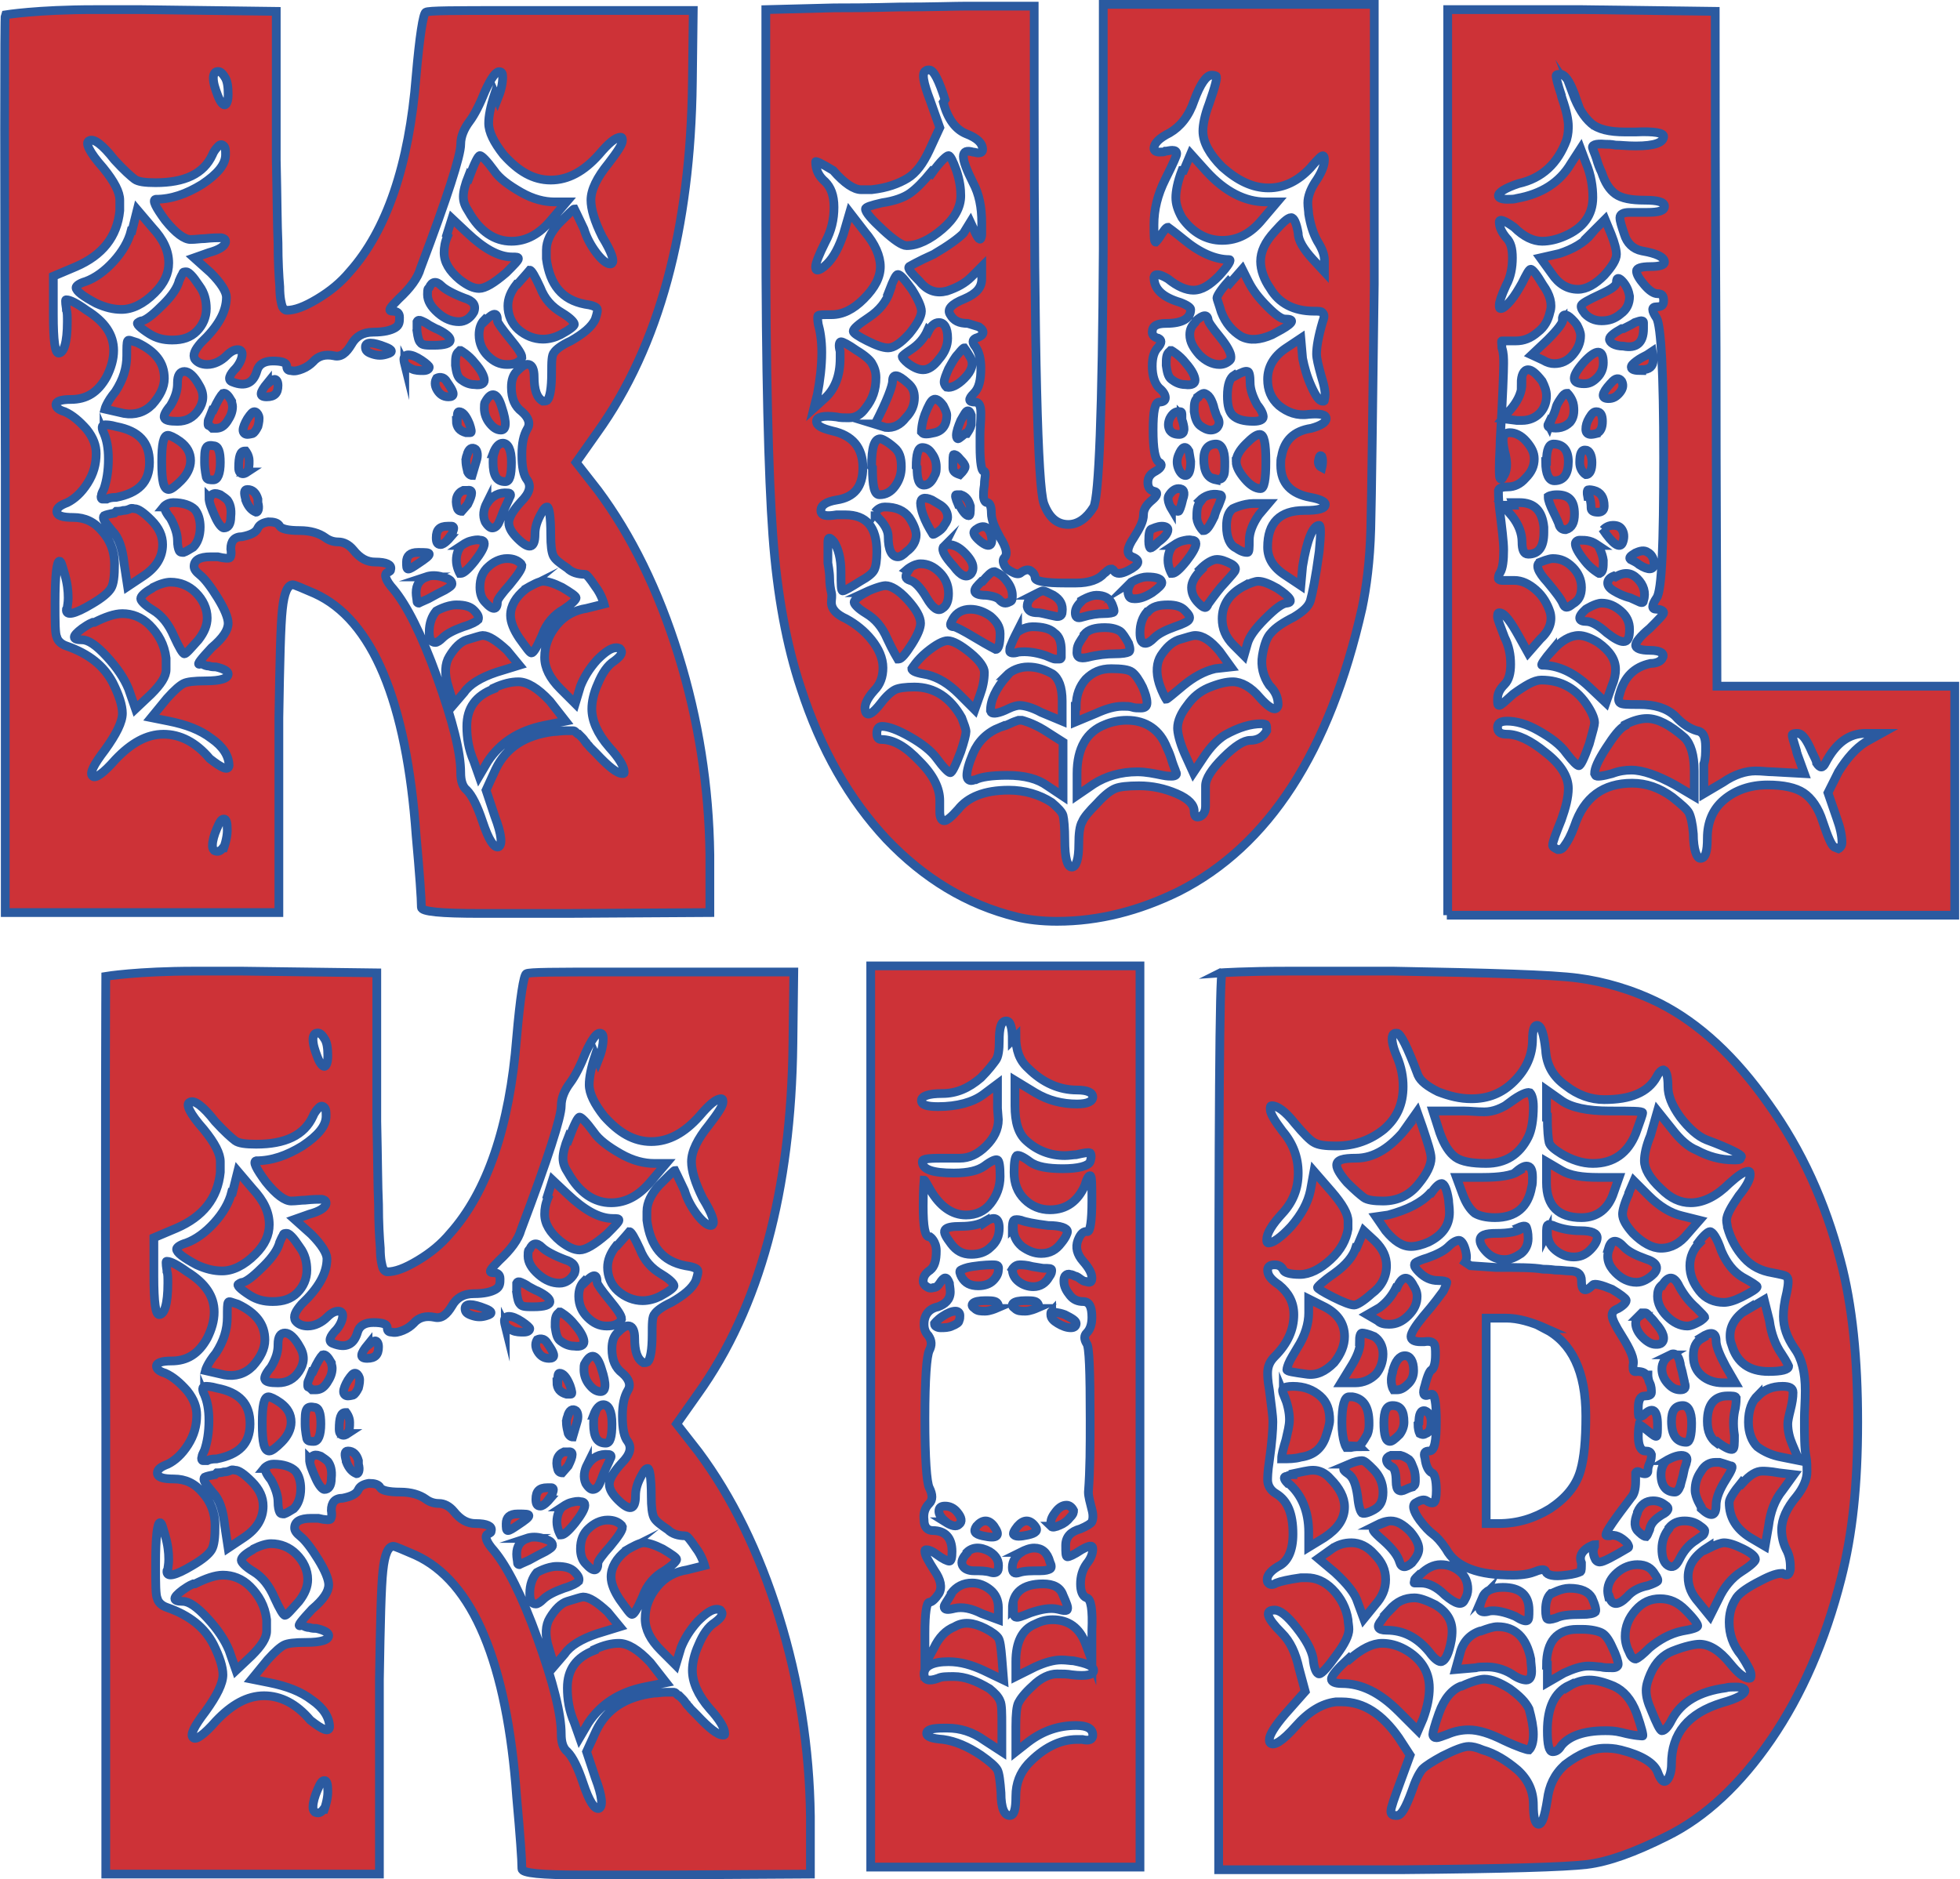 <svg viewBox="0 0 22.42 21.5" xmlns="http://www.w3.org/2000/svg" data-name="Layer 2" id="b">
  <defs>
    <style>
      .d {
        fill: #cd3237;
        stroke: #2b5aa0;
        stroke-miterlimit: 10;
        stroke-width: .1px;
      }
    </style>
  </defs>
  <g data-name="Halloween" id="c">
    <g>
      <path d="M.06.17s.36-.06,1.02-.06h.54l1.54.02v1.7c.01.42.01.74.02.95,0,.21.01.38.02.5,0,.13.02.2.03.23.01.02.03.04.05.04.09,0,.2-.04.35-.13s.27-.19.37-.31c.42-.47.68-1.22.76-2.24.04-.46.08-.71.11-.73.03-.02.34-.02.94-.02h2.12s-.01.82-.01.82c-.02,1.68-.38,3.02-1.09,4.01l-.24.34.25.32c.38.51.69,1.14.92,1.88s.35,1.51.36,2.29v.66s-1.64.01-1.64.01h-.98c-.46,0-.68-.02-.68-.07,0-.1-.02-.38-.06-.82-.11-1.54-.5-2.47-1.16-2.77-.14-.06-.23-.1-.25-.1-.06,0-.1.09-.12.28-.02.18-.03.6-.04,1.24v2.23H.06v-5.1C.05,1.92.05.19.06.17ZM5.69,1.14c.04-.1.06-.18.06-.26,0-.04-.01-.06-.04-.06-.04,0-.09.07-.16.22-.06.15-.12.27-.18.35s-.1.17-.1.26c0,.13-.15.6-.46,1.42-.03.11-.12.23-.25.35-.1.1-.13.14-.07.14.05,0,.08.02.08.07,0,.05,0,.09-.05.12-.05.03-.13.05-.25.05s-.2.05-.25.14c-.06.1-.12.15-.2.13-.1-.02-.18,0-.24.07-.03.03-.07.06-.12.08-.05.02-.09.03-.13.02-.04,0-.05-.02-.05-.05,0-.04-.05-.06-.16-.06-.1,0-.16.04-.18.11-.04.14-.13.19-.28.13-.06-.02-.04-.08.04-.16.05-.06.07-.12.07-.16,0-.03-.02-.05-.05-.05-.04,0-.08.02-.13.07-.06.06-.14.1-.22.1-.06,0-.11-.02-.14-.06-.03-.05,0-.11.07-.19.19-.18.29-.35.29-.52,0-.06-.06-.16-.18-.28l-.19-.17.17-.06c.11-.03.18-.07.19-.12,0-.02,0-.04-.05-.05-.04,0-.1,0-.19.01-.05,0-.1.01-.16.01-.07,0-.17-.07-.29-.22-.11-.15-.15-.23-.11-.24.18,0,.35-.06.53-.17.18-.12.27-.23.27-.34,0-.05,0-.08-.02-.1s-.04-.02-.06,0-.05.05-.07.1c-.1.22-.32.32-.65.32-.12,0-.2-.01-.24-.04s-.12-.1-.23-.22c-.14-.18-.24-.25-.29-.22-.05.02,0,.13.16.31.13.16.19.28.19.37,0,0,0,.03,0,.05,0,.03,0,.05,0,.07-.03.3-.2.51-.5.64l-.26.11v.44c0,.3.02.44.06.44.06,0,.1-.12.1-.36,0-.06,0-.11-.01-.13,0-.03-.01-.06-.01-.1,0-.02,0-.02.01-.02.04,0,.12.04.23.12.21.13.31.28.31.46,0,.1-.03.2-.08.3-.1.18-.23.26-.41.26-.11,0-.17.02-.17.06,0,.03.03.06.1.08.09.04.17.11.25.2.08.1.11.19.11.28,0,.12-.03.23-.1.34-.07.11-.15.18-.23.22-.08.03-.12.06-.12.1,0,.05.06.07.19.07s.24.05.33.16c.09.1.14.23.14.37,0,.14-.01.23-.04.28-.03.05-.1.11-.22.18-.2.12-.3.14-.29.06,0,0,.01-.02.01-.02,0-.02.01-.05.01-.11,0-.08-.01-.17-.04-.27s-.04-.15-.06-.15c-.03,0-.05.16-.05.48,0,.22,0,.35.02.39.01.04.05.08.11.1.26.09.43.23.53.42.07.14.11.26.11.35,0,.1-.07.24-.2.42-.13.17-.18.27-.14.3.03.03.12-.03.26-.19.18-.19.36-.29.55-.29s.37.09.53.28c.14.11.21.14.22.08,0-.11-.07-.22-.2-.31-.13-.1-.29-.16-.49-.2l-.2-.04.18-.22c.09-.1.15-.15.19-.17s.12-.03.25-.03c.18,0,.26-.03.26-.08,0-.03-.05-.06-.14-.08-.02,0-.05,0-.08-.01-.03,0-.05-.01-.07-.02s-.03,0-.04,0c-.03,0,.02-.06.14-.19.13-.11.19-.2.19-.28,0-.06-.04-.16-.12-.29-.08-.13-.15-.22-.2-.26-.05-.04-.07-.07-.07-.1,0-.07.06-.11.19-.11,0,0,.02,0,.04,0s.03,0,.04,0c.08.02.13.02.14.01s.02-.04.01-.1c0-.09.04-.14.13-.14.1-.02.16-.05.18-.1.02-.04.06-.06.12-.07.06,0,.11.01.13.05.02.03.09.05.23.05.12,0,.22.03.29.08.04.03.09.05.15.05s.12.03.17.09c.08.1.16.14.25.14.13,0,.19.03.18.08,0,.02-.01.03-.04.04-.04.02-.02.09.07.19.15.18.32.51.5,1.01.18.5.27.86.27,1.09,0,.09.02.16.07.2.06.06.12.18.18.36.07.21.13.3.18.29.05-.02.04-.14-.04-.35l-.1-.3.11-.24c.12-.25.34-.39.66-.43.04,0,.09-.01.14-.01.02,0,.03,0,.04,0,.01,0,.02,0,.04,0s.02,0,.04.02.02.02.03.02c0,0,.02.02.04.04.02.02.03.04.04.05,0,.01.03.03.05.06.03.03.05.05.07.07.14.15.24.23.3.23.02,0,.02,0,.02-.02,0-.06-.06-.16-.17-.28-.14-.16-.2-.31-.2-.44,0-.08.02-.18.07-.29.05-.12.11-.21.19-.26.08-.06.1-.1.06-.14,0,0-.02-.01-.04-.01-.06,0-.13.05-.22.14-.09.1-.15.2-.19.3l-.06.2-.17-.17c-.12-.12-.18-.24-.18-.36,0-.14.05-.26.14-.37.09-.11.21-.17.34-.19l.2-.05s-.03-.11-.1-.2c-.06-.09-.1-.14-.12-.14-.08,0-.15-.02-.2-.07-.09-.06-.14-.1-.16-.14-.02-.04-.03-.12-.03-.24,0-.22-.02-.32-.04-.32s-.04.02-.06.06c-.06.1-.08.18-.08.25,0,.17-.07.18-.2.05-.06-.06-.1-.12-.1-.18,0-.06.05-.14.14-.24.1-.1.12-.18.07-.25-.04-.05-.06-.14-.06-.29,0-.13.02-.22.06-.29.04-.06.02-.13-.06-.2-.08-.06-.12-.15-.12-.28,0-.08.02-.14.06-.18.06-.06.1-.09.14-.08.04.01.06.06.06.14,0,.15.03.24.1.28.02,0,.03,0,.05-.01.03-.03.05-.14.05-.31,0-.13,0-.21.03-.24.02-.03.08-.08.19-.13.14-.08.24-.16.28-.25.02-.06.03-.1.02-.12-.01-.02-.06-.04-.14-.05-.26-.05-.4-.22-.44-.52v-.1c0-.1.05-.2.14-.3.11-.11.17-.17.18-.17,0,0,.04.08.11.23.03.1.08.19.14.27s.12.13.16.13c0,0,.02,0,.02-.01.03-.02,0-.12-.11-.3-.09-.18-.13-.32-.13-.42,0-.12.07-.26.2-.42.1-.13.16-.22.16-.26,0-.02,0-.04-.02-.04-.06,0-.14.07-.25.2-.17.19-.35.29-.55.29s-.37-.1-.54-.29c-.11-.14-.17-.26-.17-.36,0-.08.02-.19.07-.34ZM1.08,7.12c.12-.06.23-.1.32-.1.11,0,.22.04.31.13.1.1.17.22.19.38,0,.02,0,.04,0,.07,0,.03,0,.05,0,.06,0,.08-.06.17-.17.28l-.18.17-.08-.23c-.05-.12-.13-.24-.25-.37-.12-.13-.21-.19-.28-.19-.12,0-.12-.04,0-.13.03-.02.07-.05.12-.07ZM1.51,2.64l.06-.24.17.2c.13.14.19.27.19.41,0,.12-.05.23-.16.34-.13.13-.26.19-.38.19-.09,0-.18-.02-.29-.07-.15-.08-.23-.14-.23-.18,0-.02.04-.05.11-.07.11-.04.22-.12.32-.23.1-.11.17-.23.2-.35ZM1.19,4.96c-.03-.06-.03-.1.01-.1.02,0,.06,0,.13.02.26.05.38.18.38.41s-.13.35-.38.4c-.06,0-.09.01-.11.02-.02,0-.04,0-.05,0-.01,0-.02-.02-.01-.04,0-.02.01-.04.03-.08.03-.09.05-.2.05-.34,0-.13-.02-.22-.05-.29ZM1.45,4.07c0-.1,0-.15.01-.17s.04,0,.11.02c.21.1.31.23.31.41,0,.1-.05.2-.14.3-.09.09-.2.12-.32.1l-.22-.05s.02-.08.12-.2c.09-.14.13-.27.13-.41ZM1.33,5.85s.05,0,.08-.01c.03,0,.06-.01.08-.02s.04,0,.05,0c.04,0,.1.04.19.13.09.09.13.18.13.28,0,.14-.07.26-.22.36l-.18.12-.04-.26c-.02-.18-.06-.3-.14-.38-.05-.06-.08-.1-.09-.12s-.01-.04,0-.05c.02-.01.06-.02.12-.03ZM2.05,3.21s.03-.07.04-.08c0-.02.02-.02.04-.02.02,0,.04.02.06.04.02.02.05.06.09.12.06.08.08.17.08.26,0,.1-.04.19-.11.26-.07.07-.16.1-.28.1-.1,0-.18-.02-.26-.07-.11-.07-.16-.12-.13-.13,0,0,.02-.02.05-.02.06-.02.14-.09.24-.19.1-.1.16-.19.18-.27ZM1.75,6.72c.08-.04.15-.06.2-.06.11,0,.21.04.29.12s.13.18.13.29c0,.08-.03.16-.1.25-.09.1-.14.16-.16.16-.02,0-.06-.07-.12-.2-.06-.14-.14-.24-.24-.3-.1-.06-.14-.11-.14-.13,0-.03.04-.07.13-.12ZM1.85,5.28c0-.2.02-.3.07-.3.02,0,.07.02.14.07.08.06.12.13.12.22,0,.08-.04.16-.11.23-.06.06-.11.1-.14.1-.06,0-.08-.1-.08-.31ZM1.87,5.8s.04-.05.11-.05c.11,0,.2.03.25.08.04.05.06.12.06.2,0,.1-.03.18-.08.23-.05.03-.08.05-.11.06-.02,0-.04,0-.05-.02-.01-.02-.02-.06-.02-.12,0-.07-.03-.16-.08-.25-.05-.06-.07-.11-.07-.13ZM2.03,4.38c0-.09.03-.13.08-.13s.11.05.17.16c.06.1.05.19-.01.28-.06.09-.14.13-.24.13-.09,0-.14-.01-.15-.04-.01-.02.01-.07.07-.14.06-.1.08-.18.08-.25ZM2.36,5.46s-.02-.09-.02-.17,0-.14.02-.17c.01-.02.04-.03.08-.02.06,0,.08.07.08.19,0,.13-.03.2-.08.2-.04,0-.07,0-.08-.03ZM2.44,4.69c.05-.11.09-.17.11-.19.03-.01.06.02.1.09,0,.02.01.04.01.06,0,.06-.02.11-.06.17-.04.06-.08.08-.13.08h-.04s-.03-.03-.04-.03-.01-.01-.01-.03,0-.03.01-.05.02-.05.04-.1ZM2.4,5.7s.01-.04.04-.05.05,0,.08.01c.03.02.06.04.08.06.03.04.05.1.04.19,0,.09-.03.13-.08.13-.02,0-.06-.04-.1-.13-.04-.09-.07-.16-.07-.22ZM2.61,1.08c0-.09-.01-.16-.04-.2-.03-.05-.06-.07-.09-.06-.02,0-.04.03-.04.07,0,.06.02.12.05.2.03.08.06.11.08.11s.04-.04.04-.12ZM2.56,9.7s.04-.11.04-.2-.01-.13-.04-.13-.05.04-.08.11c-.03.07-.05.14-.05.19,0,.02,0,.04.02.06.04.02.07.01.1-.03ZM2.83,5.4s-.03.02-.05.02c-.03,0-.05-.02-.05-.07,0-.13.02-.19.07-.19h.01s.04.05.04.11c0,.06,0,.1-.03.13ZM2.89,4.96s-.04.01-.06.01c-.03,0-.05-.02-.05-.05s.02-.08.05-.13c.04-.06.06-.08.08-.08.02,0,.04.02.05.05s0,.08-.01.12c-.02.04-.04.07-.06.08ZM2.81,5.71c-.02-.07-.02-.11.02-.11.06,0,.1.04.12.11v.04c.02.07,0,.11-.02.11-.05-.02-.09-.06-.12-.14ZM3.06,4.39s.06-.05.08-.05.04.02.04.07c0,.09-.04.13-.13.13s-.08-.05.01-.16ZM4.18,3.97c0-.06.08-.06.23,0,.08.03.09.06.02.08-.06.02-.11.02-.17,0-.06-.02-.08-.04-.08-.08ZM4.63,4.17s-.01-.04-.01-.06c0-.03.02-.05.05-.05.04,0,.09.02.15.06s.09.07.09.08c0,.02-.02.04-.07.04-.04,0-.09,0-.13-.02-.04-.02-.07-.04-.08-.06ZM4.65,6.43c0-.07.04-.11.13-.11s.13,0,.13.02-.04.05-.13.11c-.06.04-.09.06-.11.06s-.02-.03-.02-.08ZM4.87,6.6c.06-.02.12-.02.19,0,.07.02.11.04.11.08,0,.02-.03.04-.08.07-.06.03-.12.06-.19.1-.07.03-.11.05-.11.05,0,0-.02,0-.02-.02,0-.02-.01-.06-.01-.1,0-.09.04-.15.12-.18ZM4.77,3.79c0-.06,0-.09,0-.11.01-.02.03-.02.05-.01s.05.02.09.05c.04.02.07.04.1.05.1.05.14.09.14.12,0,.04-.06.06-.19.06-.08,0-.13,0-.15-.03-.02-.02-.03-.06-.04-.13ZM4.91,3.29c.03-.07.08-.08.14-.02.04.04.13.09.26.14.1.03.14.08.11.16-.04.07-.1.11-.17.11-.08,0-.16-.03-.24-.1-.08-.07-.12-.14-.12-.21,0-.03,0-.06.01-.07ZM4.99,6.99s.12-.07.23-.07c.1,0,.16.02.2.06.05.05.06.08.05.11-.02.02-.07.05-.17.08-.11.04-.19.08-.24.13-.03.03-.06.05-.08.05-.05,0-.07-.04-.07-.12,0-.1.03-.18.08-.24ZM4.99,4.33s.06-.04.11.02l.04.06c.06.09.06.13-.01.13-.06,0-.1-.03-.13-.08-.03-.05-.03-.1,0-.14ZM5.14,6.16s-.06.07-.1.07-.05-.03-.05-.08c0-.09.04-.13.13-.13.02,0,.04,0,.05,0,.01,0,.02.01.02.02,0,0,0,.02-.01.04,0,.02-.02.04-.05.08ZM5.11,2.69l.06-.19.17.16c.19.18.36.28.52.28.05,0,.07,0,.07.02s-.05.07-.14.16c-.14.12-.24.18-.31.18-.06,0-.13-.03-.22-.1-.12-.1-.18-.2-.18-.31,0-.06.01-.12.04-.19ZM5.34,7.32c.1-.03.16-.05.18-.05.07,0,.16.06.28.17l.14.17-.26.08c-.18.06-.31.14-.37.23l-.12.14-.06-.2c-.05-.15-.04-.27.01-.35.06-.1.13-.17.2-.19ZM5.28,6.24s.06-.04.1-.05c.04-.01.08-.02.11-.01.04,0,.05.02.05.04,0,.04-.04.11-.11.2-.08.1-.13.14-.16.14h-.01s-.04-.07-.04-.15c0-.08.03-.14.06-.17ZM5.26,4.01h.01s.09.05.16.14c.08.09.11.16.11.2s-.04.06-.11.05c-.07,0-.12-.03-.16-.06s-.05-.09-.06-.16c0-.08,0-.13.04-.16ZM5.28,5.85s-.04,0-.05-.04c-.03-.1,0-.17.07-.2h.05c.06-.01.06.04,0,.16l-.07.08ZM5.23,4.81c0-.06,0-.1.02-.1.04,0,.08.04.12.14.02.06.03.1.01.1h-.05c-.07-.02-.11-.06-.11-.14ZM5.37,2.02c.06-.16.1-.24.12-.24s.08.06.16.17c.06.09.17.17.31.25s.27.11.38.11h.14l-.17.2c-.14.17-.29.25-.46.25-.19,0-.36-.11-.49-.34-.04-.06-.06-.11-.06-.17s.02-.14.06-.24ZM5.34,5.21c.02-.08.06-.1.1-.07.02.02.03.07.01.13l-.05.17s-.03,0-.05-.04c-.02-.08-.03-.14-.01-.19ZM5.65,7.87c.11-.05.2-.07.28-.07.1,0,.22.07.36.22l.18.23-.25.05c-.29.06-.5.2-.64.41l-.1.17-.06-.17c-.06-.14-.08-.27-.08-.4,0-.21.1-.35.31-.43ZM5.55,3.67c.1-.1.14-.1.14,0,0,.02.05.09.14.2.09.11.14.18.14.22h0s-.01.02-.01.02c-.03.04-.08.06-.16.06-.08,0-.15-.03-.22-.1-.06-.06-.1-.14-.1-.24,0-.07.02-.13.06-.17ZM5.58,6.49c.06-.06.14-.1.22-.1.07,0,.12.02.16.06,0,0,.01.02.01.02,0,.04-.05.11-.14.22-.09.1-.14.17-.14.19,0,.1-.05.11-.14.01-.04-.04-.06-.1-.06-.17,0-.1.03-.18.1-.24ZM5.57,5.76c.06-.09.14-.13.24-.12.03,0,.04.02.02.05,0,0-.02.05-.05.11s-.05.13-.07.17c-.02.05-.05.07-.08.07-.02,0-.05-.02-.08-.07-.03-.07-.02-.14.02-.22ZM5.55,4.6c.07-.13.14-.11.19.06.06.18.05.26-.01.26-.05,0-.09-.03-.13-.08-.04-.05-.06-.11-.06-.17,0-.03,0-.06.01-.07ZM5.64,5.19c.03-.08.07-.12.11-.12.06,0,.1.07.1.22s-.02.22-.07.22c-.1,0-.14-.07-.14-.22,0-.04,0-.07.01-.1ZM5.92,3.25c.09-.1.14-.16.14-.16.02,0,.06.07.12.2.05.13.13.22.25.29.1.06.14.11.14.13s-.05.06-.16.12c-.06.03-.13.05-.2.05-.1,0-.2-.04-.28-.11s-.12-.17-.12-.27c0-.08.03-.16.1-.25ZM5.99,6.75c.1-.06.18-.1.22-.1.05,0,.12.02.22.07.1.06.16.1.16.12s-.05.07-.14.13c-.11.06-.2.16-.25.3-.06.14-.1.2-.12.2-.02,0-.06-.06-.14-.17-.06-.09-.1-.18-.1-.26,0-.11.06-.21.17-.3Z" class="d"></path>
      <path d="M9.53.09c.14,0,.39,0,.76-.01.37,0,.63-.01.77-.01h.77s0,1.07,0,1.07c0,2.88.04,4.42.11,4.62.06.16.15.24.28.24.11,0,.21-.07.29-.2.06-.11.1-1.1.11-2.95V.05h3.1v3.2c-.02,1.5-.03,2.43-.04,2.8-.01.37-.05.67-.1.91-.37,1.64-1.07,2.72-2.1,3.24-.45.22-.91.34-1.39.34-.18,0-.34-.02-.46-.05-.57-.14-1.06-.44-1.49-.89-.42-.45-.75-1.02-.98-1.73-.16-.48-.27-1.06-.32-1.75-.05-.68-.08-1.87-.08-3.55V.11l.78-.02ZM10.81,1.14c-.07-.22-.13-.34-.18-.34-.02,0-.03,0-.04.01-.05.02-.03.13.05.34l.11.31-.12.26c-.07.15-.15.26-.25.32s-.23.11-.41.13c-.02,0-.04,0-.07,0s-.05,0-.05,0c-.08,0-.19-.07-.32-.22-.13-.08-.2-.11-.2-.1,0,.1.04.17.11.23.06.06.1.15.1.29s-.03.27-.1.4c-.07.14-.11.24-.11.28,0,.02,0,.04.02.04.02,0,.06-.02.11-.07.08-.08.14-.2.19-.35l.07-.24.17.22c.12.14.18.28.18.4s-.06.24-.19.37c-.12.12-.24.18-.37.18-.09,0-.14,0-.15.01-.01,0-.01.04,0,.1.02.07.04.18.04.32,0,.16-.02.32-.05.48l-.04.16.11-.1c.13-.11.19-.27.19-.47,0,0,0-.02,0-.04,0-.02,0-.03,0-.04-.02-.07-.01-.11.01-.11s.08.03.18.1c.1.06.15.11.17.14.03.05.05.1.05.17,0,.14-.04.25-.12.35-.05.07-.11.11-.19.11-.06,0-.1,0-.14-.01-.15-.02-.23,0-.23.05,0,.05.06.08.18.11.23.05.35.19.35.42,0,.22-.1.34-.3.37-.12.02-.18.06-.18.12s.06.07.18.05c.02,0,.03,0,.05,0,.02,0,.03,0,.05,0,.24,0,.36.14.36.42,0,.1-.01.17-.03.21-.02.04-.07.08-.16.13-.11.07-.18.11-.2.11-.02,0-.02-.07-.02-.22,0-.15-.03-.26-.08-.34-.05-.06-.07-.06-.07.01v.23s.02.11.02.17c0,.07.01.13.02.17s0,.08,0,.11c0,.08.06.14.17.19.11.06.21.14.29.24s.13.21.13.32c0,.1-.03.19-.1.26-.09.1-.12.18-.1.24.02.06.08.03.18-.1.06-.08.12-.13.16-.15s.12-.03.22-.03c.23,0,.41.12.54.35.03.08.05.13.05.16,0,.03-.02.11-.06.23-.06.16-.1.24-.12.24s-.08-.06-.16-.17c-.06-.08-.16-.16-.3-.24-.14-.08-.25-.12-.32-.12-.04,0-.06.03-.06.08,0,.05.02.07.05.07.14,0,.28.08.44.25.16.16.23.31.23.45,0,.02,0,.04,0,.07,0,.03,0,.05,0,.06,0,.06.02.1.05.1s.08-.04.16-.13c.11-.14.3-.22.58-.22.18,0,.35.05.49.14.07.06.12.11.13.15s.02.14.02.28c0,.21.03.31.08.31s.08-.09.08-.26c0-.12.01-.21.04-.26.02-.05.08-.12.17-.21.09-.1.16-.15.21-.17.05-.02.14-.03.27-.03.15,0,.29.03.43.09s.2.13.2.2c0,.06.02.08.07.06.04-.02.06-.06.06-.12,0-.02,0-.05,0-.11,0-.06,0-.1,0-.12,0-.08.07-.19.2-.32.14-.14.24-.2.31-.2.09,0,.15-.04.19-.11,0-.03,0-.06-.01-.07,0,0-.02-.01-.05-.01-.12,0-.26.04-.42.13-.08.05-.16.13-.24.25l-.12.18-.1-.22c-.06-.14-.08-.24-.08-.29,0-.08.04-.17.11-.26.07-.1.15-.16.24-.2.12-.05.21-.07.28-.07.1,0,.21.06.31.18.08.09.14.13.17.13.02,0,.04-.02.04-.05,0-.08-.03-.15-.1-.22-.07-.1-.1-.22-.08-.34s.05-.21.1-.26c.05-.06.14-.12.26-.18.1-.06.17-.12.19-.19.02-.07.06-.26.1-.56.02-.2.02-.3,0-.3-.07,0-.14.16-.19.47l-.02.22-.18-.12c-.14-.09-.2-.2-.2-.32,0-.28.14-.42.42-.42.16,0,.24-.02.24-.07,0-.03-.06-.06-.17-.08-.22-.04-.34-.16-.34-.37,0-.04,0-.07.01-.1.03-.18.14-.29.34-.32.11-.03.17-.07.17-.11,0-.05-.07-.06-.2-.05-.13.02-.24-.02-.34-.1-.09-.08-.13-.18-.13-.3,0-.14.07-.26.2-.35l.18-.12.02.23c.02.1.05.21.1.32.05.11.09.17.13.17.02,0,.02,0,.02-.02.02-.06,0-.15-.04-.28-.03-.11-.05-.19-.05-.24,0-.08.02-.2.07-.37.02-.05.02-.08,0-.1-.01-.02-.05-.02-.1-.02-.23,0-.4-.09-.5-.26-.07-.1-.11-.21-.11-.31,0-.11.05-.22.16-.34.09-.1.15-.16.19-.16.03,0,.06.06.08.18,0,.08.06.18.17.3l.13.14v-.13c0-.07-.03-.14-.08-.22-.05-.09-.08-.19-.1-.31,0-.03-.01-.08-.01-.13,0-.07.03-.15.08-.23.07-.1.11-.19.11-.26,0-.06-.02-.06-.06-.02-.02.02-.05.05-.1.11-.14.15-.3.23-.48.23s-.35-.08-.53-.24c-.14-.14-.22-.28-.22-.41,0-.07.02-.18.07-.31.07-.2.1-.31.08-.32,0,0-.02-.01-.05-.01-.06,0-.13.1-.2.29-.06.18-.16.3-.28.37-.12.06-.18.12-.18.18,0,.02.02.04.06.04.03,0,.06,0,.07-.01.02,0,.05-.01.08-.01s.05.01.05.04c0,.02-.04.11-.13.29-.09.18-.13.35-.13.52,0,.13,0,.2.02.2,0,0,.02-.02.04-.05.05-.08.08-.12.1-.12,0,0,.07.05.18.14.18.15.36.23.52.23.03,0,0,.06-.12.19-.1.1-.19.16-.29.16-.08,0-.18-.04-.29-.13-.1-.06-.15-.06-.16-.02,0,.14.1.23.3.29.08.03.12.06.12.08,0,.1-.09.16-.28.16-.11,0-.16.03-.16.1,0,.03.02.06.07.07.04.02.04.05,0,.1-.05.05-.07.12-.07.22,0,.11.03.2.08.25.05.04.07.08.07.11s-.02.05-.07.05-.07.11-.07.32.02.34.07.37c.04.02.03.06-.04.1-.06.03-.09.07-.09.13,0,.05.02.09.07.1s.04.05-.02.1c-.06.05-.1.1-.1.17s-.04.15-.11.26c-.08.12-.09.19-.02.22.1.04.09.09-.05.16-.08.04-.13.04-.16,0,0,0,0-.01-.02-.02-.01,0-.03,0-.04.01-.02.01-.03.03-.05.04-.06.07-.17.11-.32.11h-.13c-.22,0-.34-.02-.34-.06,0-.03-.02-.06-.05-.08-.03-.02-.07-.01-.11.02-.02.02-.05.02-.09,0-.04-.02-.08-.04-.1-.08-.02-.04-.02-.07,0-.09.04-.04.02-.12-.05-.23-.06-.11-.1-.2-.1-.28,0-.08-.02-.12-.05-.12-.02,0-.04-.03-.04-.08,0-.02,0-.06.01-.12,0-.06.01-.09.01-.11,0-.03,0-.05-.02-.05-.02,0-.04-.09-.04-.28v-.12c0-.08.01-.17.01-.26,0-.09-.02-.13-.07-.13-.07,0-.08-.03-.01-.1.06-.06.08-.15.08-.29,0-.1-.02-.18-.06-.24-.04-.05-.04-.08,0-.1.1-.03.11-.08.04-.13l-.13-.04c-.1,0-.16-.03-.2-.1-.04-.06.01-.12.16-.18.14-.06.2-.13.2-.23v-.14l-.12.12c-.07.07-.16.12-.28.16-.12.03-.22,0-.31-.11-.1-.1-.14-.15-.12-.17,0,0,.1-.06.28-.14.17-.1.28-.18.34-.24l.08-.13.06.13c.04.08.06.09.07.02v-.14c0-.18-.03-.33-.1-.46-.07-.14-.11-.24-.11-.3s.04-.07.11-.05c.02,0,.04.01.06.01.03,0,.05-.01.05-.04,0-.07-.06-.13-.19-.18-.12-.05-.21-.17-.26-.36ZM10.17,3.33c.05-.13.08-.19.1-.19.03,0,.08.06.16.17.07.11.11.2.11.25,0,.06-.05.15-.14.26-.1.11-.18.16-.24.16-.06,0-.14-.03-.24-.08-.1-.05-.16-.09-.16-.11,0-.03.06-.08.18-.16.12-.08.2-.18.24-.3ZM9.89,6.78c.13-.06.21-.08.24-.08.06,0,.15.05.25.16.1.11.15.2.15.27,0,.05-.03.13-.1.24-.07.11-.12.17-.15.17h-.01s-.06-.1-.12-.23c-.06-.14-.14-.23-.24-.29-.1-.06-.14-.11-.14-.13s.04-.06.13-.11ZM10.66,1.98c.1-.14.17-.2.19-.2s.05.06.09.17c.04.12.05.21.05.29,0,.13-.07.26-.21.38s-.28.19-.41.19c-.05,0-.14-.06-.27-.18-.13-.12-.2-.2-.2-.24,0-.02.06-.04.19-.07.14-.02.25-.06.32-.11.07-.05.15-.13.24-.24ZM9.97,5.34c0-.22.03-.32.1-.32.02,0,.08.03.16.1.06.05.08.12.08.22,0,.08-.02.15-.07.22s-.11.1-.18.1c-.06,0-.08-.1-.08-.31ZM10.01,4.85c.14-.27.2-.44.2-.49,0-.09.06-.08.17.02.06.05.08.1.08.17,0,.08-.03.16-.1.23-.06.08-.14.12-.23.11l-.13-.04ZM10.01,5.86s.04-.06.11-.06c.13,0,.22.04.28.12.06.09.08.16.08.2,0,.07-.04.14-.11.19-.04.04-.07.06-.1.06-.07,0-.11-.08-.11-.23,0-.06-.03-.12-.08-.18-.05-.05-.07-.08-.07-.11ZM10.62,3.79c.03-.06.07-.1.12-.1.06,0,.1.06.1.18,0,.08-.03.16-.1.24-.06.08-.12.12-.18.12-.05,0-.1-.02-.17-.07-.05-.04-.07-.07-.07-.08,0-.01.04-.04.1-.08.09-.06.15-.13.19-.22ZM10.37,6.52s.08-.07.16-.07c.08,0,.15.03.22.1.06.06.1.14.1.24,0,.08-.02.14-.07.17-.05.04-.11,0-.18-.12-.07-.12-.14-.19-.19-.2-.06-.02-.06-.05-.02-.11ZM10.43,7.65s.06-.1.17-.19c.11-.09.19-.13.24-.13.06,0,.15.05.26.14.11.09.16.17.16.22,0,.09-.02.18-.05.26l-.06.17-.18-.18c-.12-.12-.24-.19-.36-.22-.12-.02-.18-.04-.18-.07ZM10.48,5.34c0-.14.02-.22.07-.22.04,0,.08.02.11.07.03.04.05.09.05.15,0,.04,0,.07-.02.1-.03.07-.07.11-.12.11-.06,0-.08-.07-.08-.2ZM10.53,5.76c0-.06.04-.08.13-.04l.1.06c.06.04.08.09.08.14,0,.02-.01.05-.04.09-.02.04-.05.06-.08.08-.03.02-.05.03-.05.02-.1-.16-.14-.28-.14-.36ZM10.54,4.94s0-.09.04-.2c.04-.1.07-.16.1-.17.02-.01.06,0,.11.07.02.04.04.08.04.11,0,.11-.05.18-.14.2-.08.02-.13.02-.14,0ZM10.78,6.27s.04-.04.07-.04c.06,0,.12.03.18.09s.1.12.1.17c0,.02,0,.04-.02.07-.05.06-.12.03-.2-.08-.1-.11-.14-.18-.12-.22ZM10.82,4.42s-.02-.02-.02-.05c0-.03.02-.08.05-.15.04-.07.07-.13.11-.17.04-.05.06-.07.07-.07,0,0,.03.04.07.11.04.07.02.15-.07.24-.08.08-.15.11-.2.1ZM11.39,7.43s-.08-.04-.23-.13-.23-.13-.25-.13c-.04,0-.05-.02-.02-.07,0,0,.01-.02.01-.02.04-.07.11-.11.2-.11.08,0,.16.03.23.08.07.06.11.12.11.2,0,.12-.02.18-.05.18ZM10.9,5.34c0-.09,0-.14.01-.14s.03,0,.07.05c.04.04.06.07.06.09s-.02.05-.06.09c-.06-.02-.08-.04-.08-.08ZM10.96,5.77c-.03-.07-.04-.11-.02-.11h.05c.06.02.09.06.11.13,0,.07,0,.11-.02.11-.03,0-.07-.05-.11-.13ZM11.04,4.96s-.07.06-.08.06-.02-.01-.02-.04c0-.04.02-.1.05-.17.04-.07.06-.11.08-.11s.03.02.04.05c0,.03,0,.07,0,.11-.01.04-.03.07-.05.1ZM11.44,8.32s.07-.02.11-.04.07-.03.1-.04h.04s.12.03.25.11l.22.14v.62l-.18-.12c-.11-.08-.26-.12-.46-.12-.18,0-.3.02-.36.05-.02,0-.03.01-.05.01-.03,0-.05-.02-.05-.06,0-.05.02-.13.07-.25.06-.14.16-.24.31-.3ZM11.16,6.06c.08-.06.14-.04.17.04.02.06.02.11,0,.13s-.06.01-.12-.04c-.07-.06-.09-.1-.05-.13ZM11.24,6.65c.06-.07.1-.11.13-.11h.01s.08.03.13.1c.05.06.07.12.07.17,0,.03,0,.06-.02.07s-.04.02-.06.02c-.02,0-.04-.01-.06-.03-.02-.03-.07-.05-.16-.06-.09,0-.13-.02-.13-.05s.03-.06.08-.11ZM11.51,7.73c.06-.06.15-.1.25-.1.1,0,.19.03.28.08.07.05.11.15.11.31v.23l-.24-.1c-.11-.06-.2-.08-.25-.08-.02,0-.07.01-.13.04-.1.05-.17.06-.19.04,0,0-.01-.02-.01-.02,0-.12.06-.25.19-.4ZM11.64,7.23s.08-.06.17-.06c.11,0,.2.02.25.07.06.04.08.11.08.2v.08s0,.02-.02.02-.03,0-.05,0-.06-.02-.11-.04c-.12-.04-.22-.05-.31-.04-.06.02-.1.01-.1-.01,0-.02,0-.04.01-.06.04-.1.07-.15.08-.17ZM11.82,6.81c.06-.03.09-.05.11-.05s.06.02.12.05c.08.05.11.11.1.19,0,.05-.04.06-.08.05-.1-.02-.16-.04-.2-.04-.07,0-.11-.02-.12-.07,0-.05.02-.09.08-.13ZM12.37,6.87s.1-.06.17-.06c.09,0,.15.03.18.1.02.05.03.08.02.09,0,.01-.05.02-.12.02-.06,0-.14.01-.24.04-.06.02-.08,0-.08-.05,0-.05.03-.09.07-.13ZM12.4,7.26c.05-.06.13-.08.24-.08.06,0,.12.01.17.04.03.02.06.07.1.14.02.06.02.09,0,.1-.02.01-.07.02-.16.02s-.19.01-.31.04c-.09.02-.13,0-.12-.08,0-.06.04-.11.08-.17ZM12.31,8.08c0-.13.04-.23.11-.31.08-.08.17-.12.29-.12s.2.01.24.04c.04.03.08.09.12.17.03.07.05.13.05.18,0,.04-.02.06-.07.06-.04,0-.07,0-.1-.01s-.06-.01-.11-.01c-.09,0-.19.03-.3.08l-.24.1v-.18ZM12.64,8.29c.07-.03.16-.05.25-.05.22,0,.38.11.46.32.02.04.04.09.06.16.02.06.04.1.04.11.02.03,0,.05-.05.05-.02,0-.05,0-.1-.01-.1-.02-.19-.04-.29-.04-.19,0-.36.05-.5.14l-.19.13v-.25c0-.29.11-.48.32-.56ZM12.94,6.66s.1-.06.18-.06c.11,0,.17.02.17.07,0,.02-.04.06-.11.11-.08.05-.14.07-.2.07-.04,0-.06-.01-.07-.04-.02-.05,0-.1.04-.16ZM13.13,7c.05-.06.12-.08.23-.08.09,0,.15.02.19.06.05.05.07.08.05.11-.01.02-.07.05-.16.08-.11.04-.19.08-.24.13-.04.04-.07.06-.1.06-.04,0-.06-.04-.06-.12,0-.1.03-.18.08-.24ZM13.18,6.05s.06-.03.11-.03c.05,0,.07.02.07.04,0,.04-.04.09-.11.14-.05.05-.08.07-.09.07-.01,0-.02-.03-.02-.08,0-.09.01-.14.04-.14ZM13.48,7.32c.1-.03.16-.05.19-.05.09,0,.18.06.28.18l.13.18-.18.02c-.13.03-.25.1-.36.19-.12.1-.19.16-.2.16,0,0-.04-.06-.08-.18-.04-.13-.03-.24.02-.32.06-.09.12-.15.2-.18ZM13.39,4.01h.01s.09.05.16.14c.08.09.11.16.11.2s-.04.06-.11.05c-.07,0-.12-.03-.16-.06s-.05-.09-.06-.16c0-.08,0-.13.04-.16ZM13.42,6.24s.06-.04.1-.05c.04-.01.08-.02.11-.01.04,0,.05.02.05.04,0,.04-.04.11-.11.2-.08.1-.13.14-.16.14h-.01s-.04-.07-.04-.15c0-.08.03-.14.06-.17ZM13.51,4.75s0,.03.02.08c.01.04.02.08.01.1,0,.02-.02.04-.05.04-.06,0-.09-.02-.11-.05-.02-.04-.02-.08,0-.13.03-.06.07-.09.12-.08.02,0,.02.02.02.05ZM13.4,5.82s-.06-.1-.03-.15c.03-.05.07-.08.11-.08.06,0,.08.04.05.12-.02.09-.04.14-.05.14-.01,0-.04,0-.08-.04ZM13.54,1.95l.08-.19.18.2c.21.23.44.35.68.35h.13l-.17.2c-.13.16-.28.24-.46.24s-.34-.09-.46-.26c-.05-.09-.07-.16-.07-.23,0-.07.02-.18.07-.31ZM13.48,5.21c.04-.1.08-.12.12-.05l.02.12c0,.1-.02.16-.06.16-.03,0-.06-.03-.08-.08-.02-.05-.02-.1,0-.15ZM13.68,3.67c.08-.07.13-.08.14-.01,0,.02.04.08.13.19.09.11.13.19.13.23,0,.02,0,.03-.01.04-.03.03-.07.05-.12.05-.08,0-.16-.04-.23-.11-.07-.08-.11-.15-.11-.23,0-.06.02-.1.06-.14ZM13.73,6.51c.07-.07.14-.11.19-.11.05,0,.1.02.16.05.04.02.06.05.05.07,0,.02-.05.07-.12.15-.05.05-.11.13-.19.24-.02.06-.05.05-.11-.01-.06-.06-.08-.12-.08-.18,0-.06.04-.13.11-.2ZM13.7,4.54s.05-.04.07-.04.05.02.07.05c.02.03.04.08.05.13.02.06.03.09.04.1.02.04.02.07,0,.1-.01.02-.04.04-.08.04s-.08-.02-.12-.05c-.04-.03-.06-.09-.07-.16,0-.08,0-.13.04-.16ZM13.72,5.73c.06-.06.14-.09.23-.07.02,0,.03.02.02.04,0,0-.01.03-.03.08-.02.04-.04.09-.05.13-.02.04-.04.08-.06.11-.02.03-.04.05-.06.05h-.01s-.06-.06-.07-.14c0-.08,0-.14.04-.19ZM13.91,5.49c-.1-.02-.14-.1-.14-.24,0-.11.05-.17.14-.17.06,0,.1.07.1.2,0,.09,0,.15-.02.17-.01.03-.04.04-.08.03ZM14.07,3.24l.14-.16.07.14c.05.1.12.19.22.29s.16.14.2.14c.11,0,.1.04-.04.12l-.11.06c-.14.06-.25.07-.35.02-.1-.06-.18-.15-.23-.28-.03-.1-.05-.15-.05-.16,0-.02.04-.09.13-.19ZM14.22,6.71c.08-.04.14-.06.17-.06.06,0,.13.03.22.08.15.1.19.16.11.17-.05,0-.13.06-.25.18-.12.12-.18.21-.2.28l-.04.14-.12-.12c-.09-.09-.13-.19-.13-.3,0-.16.08-.28.24-.37ZM14.1,5.82s.12-.06.24-.06h.17l-.11.13c-.07.1-.11.2-.11.29s0,.14-.02.14c-.02,0-.06,0-.13-.05-.07-.03-.11-.12-.11-.25,0-.09.02-.16.07-.2ZM14.13,4.3c.07-.04.12-.06.14-.05.02,0,.03.05.03.13,0,.07.03.16.08.25.05.06.07.11.07.14s-.04.05-.11.05c-.11,0-.19-.02-.24-.07-.04-.04-.06-.11-.06-.22,0-.13.03-.21.08-.24ZM14.14,5.28c0-.06.04-.13.11-.2.07-.07.12-.11.16-.11.05,0,.07.1.07.31s-.02.31-.06.31c-.06,0-.12-.04-.18-.11-.06-.07-.1-.14-.1-.2ZM15.12,5.35s.02-.08,0-.13c-.02-.02-.03,0-.04.06,0,.04.02.06.04.07Z" class="d"></path>
      <path d="M16.56,10.47V.11h1.54l1.52.02c0,.86,0,2.14.01,3.86,0,1.72.01,3,.01,3.86h2.72v2.62h-5.81ZM18.03,1.13c-.06-.17-.11-.26-.17-.28-.04,0-.06,0-.06.02s.02.1.06.22c0,.02.01.03.01.04.05.14.07.25.07.31,0,.04,0,.09-.02.16-.1.27-.28.44-.55.5-.15.05-.23.1-.23.14,0,.02.03.04.1.04.04,0,.08,0,.11-.01.28-.05.49-.18.62-.4l.11-.17.06.16c.06.14.08.28.08.4,0,.2-.11.35-.32.44-.09.04-.18.06-.26.06-.1,0-.21-.05-.32-.16-.11-.08-.17-.1-.17-.06,0,.06.03.12.08.18.05.05.07.12.07.23,0,.11-.02.22-.07.31-.06.13-.08.2-.08.23s0,.04.02.04c.02,0,.06-.03.11-.09.05-.06.09-.13.13-.2.05-.1.08-.16.1-.16.02,0,.07.06.14.18.08.11.11.22.08.31-.02.09-.06.17-.14.23-.08.07-.16.1-.25.1h-.05c-.06,0-.1,0-.11,0-.01,0,0,.04,0,.08.02.06.02.12.02.18,0,.08-.01.37-.04.88,0,.09-.01.19-.01.31,0,.09,0,.13.02.13,0,0,.02,0,.02-.02.05-.06.06-.16.02-.3-.02-.09-.02-.14-.01-.17,0-.02.03-.04.07-.04.06,0,.13.03.19.1s.09.13.09.2c0,.08-.03.15-.1.22-.06.07-.13.1-.2.1-.06,0-.1.01-.11.04,0,.02,0,.09.01.19.03.24.05.4.05.49,0,.12-.01.21-.04.26-.02.03-.02.05-.02.07,0,.01.02.02.04.02.02,0,.05,0,.09,0h.05c.09,0,.17.04.25.11.08.07.13.16.16.25.03.1,0,.21-.11.31l-.14.16-.1-.18c-.1-.18-.17-.28-.23-.28-.02,0-.02.02-.02.05,0,.02.03.1.08.23.05.1.07.2.07.31,0,.1-.02.18-.07.23-.06.06-.08.11-.08.17,0,.05,0,.07.02.07.02,0,.07-.05.16-.13.14-.1.24-.16.32-.16.23,0,.41.1.54.31.05.08.07.14.07.18,0,.02-.02.1-.06.24-.06.17-.1.25-.12.25s-.07-.05-.14-.14c-.07-.1-.18-.18-.32-.26-.14-.08-.26-.11-.36-.11-.07,0-.11.02-.11.07,0,.06.04.08.11.08.12,0,.27.07.44.21.18.14.26.28.26.41,0,.1-.03.22-.08.36-.06.15-.1.25-.1.29,0,.02.02.03.06.05.02,0,.05,0,.08-.05.03-.04.07-.11.11-.22.11-.33.33-.49.66-.49.16,0,.31.05.46.16.1.08.17.14.19.18.02.04.04.12.05.24,0,.18.04.28.08.28.06,0,.08-.08.08-.23,0-.18.06-.33.19-.44.13-.11.3-.17.5-.17.18,0,.32.03.41.09s.17.17.22.33c.06.18.1.27.13.29l.05.02s.04-.02.04-.07c0-.08-.02-.17-.06-.28l-.1-.29.12-.24c.1-.16.2-.27.31-.34l.18-.1h-.18c-.19,0-.34.11-.46.34-.03.06-.06.06-.1,0,0-.02-.02-.06-.05-.12-.06-.14-.11-.22-.17-.22h-.01s-.05,0-.05.02.02.08.05.18c0,.02.01.03.01.04l.08.22-.36-.02c-.06,0-.12-.01-.2-.01-.11,0-.24.04-.37.13l-.22.13v-.34c.02-.06.02-.12.02-.2,0-.11-.03-.17-.1-.18-.07-.02-.16-.07-.25-.17-.1-.09-.23-.13-.41-.13-.13,0-.2,0-.22-.02s-.02-.05,0-.11c.05-.18.16-.3.35-.34.06,0,.11-.02.13-.05s.02-.05,0-.07c-.03-.02-.07-.03-.14-.03-.1,0-.16-.02-.16-.06,0-.03.05-.1.16-.19.1-.1.16-.16.16-.18s-.03-.04-.08-.04c-.06,0-.06-.04,0-.13.06-.08.08-.61.08-1.6s-.03-1.51-.08-1.6c-.06-.09-.06-.13,0-.13.06,0,.08-.02.08-.07,0-.06-.02-.08-.07-.08-.04,0-.09-.03-.15-.1s-.09-.12-.09-.16c0-.03.05-.05.16-.05s.16-.02.16-.05c0-.06-.09-.1-.26-.13-.1-.02-.17-.09-.2-.19-.03-.09-.05-.15-.05-.19s.04-.06.11-.06h.2c.14,0,.2-.02.2-.07s-.08-.07-.23-.07-.26-.02-.33-.07-.12-.13-.16-.25c-.02-.04-.04-.09-.06-.16-.02-.06-.04-.1-.04-.11-.02-.04.03-.06.14-.05.03,0,.07,0,.12.01.06,0,.13.01.23.01.22,0,.32-.04.32-.11,0-.04-.11-.06-.32-.05h-.12c-.18,0-.31-.03-.39-.1s-.15-.18-.21-.34ZM17.4,4.39c0-.1.03-.16.08-.16.04,0,.09.04.16.13.03.06.05.11.05.17,0,.08-.03.15-.08.2s-.12.08-.2.08h-.06l-.16-.02.11-.13c.07-.09.11-.18.11-.28ZM17.3,5.75s.02,0,.04,0c.02,0,.03,0,.04,0,.17,0,.26.09.28.28v.06c0,.17-.06.25-.18.25-.05,0-.07-.05-.07-.14,0-.1-.04-.2-.11-.29l-.11-.13h.12ZM17.87,3.66c0-.07.04-.08.11-.01.02.02.04.04.06.07.02.04.04.08.04.12,0,.08-.03.15-.09.22s-.13.1-.21.1c-.04,0-.08-.01-.13-.04l-.13-.06.18-.17c.12-.12.18-.2.18-.24ZM17.62,6.43s.1-.04.14-.04c.09,0,.16.03.23.1.06.06.1.14.1.23s-.03.15-.1.19c-.06.05-.09.05-.11,0-.02-.05-.08-.13-.18-.25-.11-.12-.14-.2-.08-.23ZM18.2,2.67l.16-.16.07.17c.04.1.06.18.06.23,0,.06-.05.14-.14.24-.1.1-.2.16-.3.16-.12,0-.22-.06-.3-.18l-.13-.18.22-.05c.15-.05.28-.12.37-.23ZM17.76,7.44c.1-.11.2-.17.3-.17.06,0,.14.03.22.08.14.1.2.2.2.31,0,.05-.01.11-.04.18l-.07.2-.19-.18c-.18-.17-.36-.25-.54-.25-.02,0,.02-.06.12-.18ZM17.69,5.28c0-.14.03-.2.08-.2.11,0,.17.07.17.2,0,.14-.05.22-.16.22-.06,0-.1-.07-.1-.22ZM17.71,5.68s.03-.02.1-.02c.14,0,.2.07.2.22,0,.1-.03.16-.1.18-.04,0-.07-.02-.08-.07,0,0-.02-.05-.06-.13-.04-.08-.06-.14-.06-.17ZM17.72,4.87s.01-.03.03-.08c.02-.04.04-.09.05-.13s.04-.08.06-.11c.02-.03.04-.05.06-.05h.01s.06.06.07.14,0,.14-.04.19c-.06.06-.14.08-.23.06-.02,0-.03-.02-.02-.04ZM18.12,4.14c.14-.15.22-.15.22.01,0,.06-.02.12-.07.17s-.09.07-.15.07c-.15,0-.15-.08,0-.25ZM18.28,6.24s.05.09.06.17c0,.08,0,.13-.04.15h-.01s-.09-.05-.16-.14c-.08-.1-.11-.16-.11-.2,0-.02.02-.04.05-.04.04,0,.07,0,.11.01.04.01.07.03.1.05ZM18.14,5.43s-.07-.04-.07-.14.02-.15.07-.14c.04,0,.07.06.07.14s-.02.14-.07.14ZM18.14,6.97s.11-.07.18-.07c.08,0,.15.03.22.09.07.06.1.13.1.21,0,.1-.02.14-.07.14-.04,0-.1-.03-.19-.1-.1-.09-.18-.13-.23-.13-.1,0-.11-.05-.01-.14ZM18.49,3.23c0-.06.03-.06.08,0,.04.05.06.1.07.16,0,.08-.03.15-.1.2-.07.06-.14.08-.22.08s-.14-.03-.19-.08c-.04-.05-.05-.08-.04-.1.01-.02.08-.06.21-.12.13-.06.19-.1.19-.14ZM18.26,4.96s-.04.01-.06.01c-.04,0-.06-.02-.06-.06s.01-.08.04-.13c.03-.05.05-.07.08-.07.05,0,.07.04.07.11s-.02.12-.07.14ZM18.16,5.68s-.01-.05,0-.07c0-.01.03-.01.07,0,.08.02.12.08.12.18,0,.05-.03.07-.07.07-.06,0-.08-.02-.08-.05,0-.02,0-.07-.02-.13ZM18.59,8.29c.1-.05.18-.07.25-.07.12,0,.26.07.43.22.07.07.11.2.11.38v.29l-.22-.13c-.2-.11-.37-.17-.5-.17-.07,0-.14.01-.22.04-.11.03-.18.04-.19.02,0,0-.01-.02-.01-.02,0-.06.04-.15.13-.29.09-.14.16-.23.22-.26ZM18.34,6.06s.04-.05.11-.05c.06,0,.09.02.11.06s.02.09,0,.14c-.03.07-.11.02-.23-.16ZM18.43,4.38c.05-.06.09-.06.12-.02.02.04.02.08-.02.13s-.08.07-.13.07c-.09,0-.08-.06.02-.17ZM18.48,6.6c.1-.06.18-.05.25.02s.1.16.07.25c0,.02-.01.03-.04.02l-.11-.05c-.08-.02-.14-.05-.19-.08s-.07-.06-.07-.09.02-.06.07-.08ZM18.57,3.76c.06-.03.1-.05.13-.07.03-.01.06-.02.07-.02s.03,0,.03.02c0,.01,0,.03,0,.07,0,.16-.08.23-.23.2-.1,0-.16-.04-.16-.08,0-.03.05-.07.14-.12ZM18.7,6.33c.06-.03.11-.04.15-.01.04.02.07.07.07.13,0,.07-.06.08-.17.01-.02-.02-.06-.04-.1-.06-.02-.02,0-.04.05-.07ZM18.78,4.24c-.08,0-.12-.01-.12-.04,0-.02.02-.04.06-.07.04-.03.08-.05.12-.07l.06-.04s.01.06.01.1c0,.07-.04.11-.13.11Z" class="d"></path>
      <path d="M1.21,11.17s.36-.06,1.02-.06h.54l1.54.02v1.7c.01.42.01.74.02.95,0,.21.01.38.02.5,0,.13.02.2.03.23.01.02.03.04.05.04.09,0,.2-.04.35-.13s.27-.19.37-.31c.42-.47.68-1.22.76-2.24.04-.46.08-.71.11-.73.03-.02.34-.02.94-.02h2.12s-.01.82-.01.82c-.02,1.68-.38,3.02-1.09,4.01l-.24.34.25.32c.38.51.69,1.14.92,1.88s.35,1.51.36,2.29v.66s-1.64.01-1.64.01h-.98c-.46,0-.68-.02-.68-.07,0-.1-.02-.38-.06-.82-.11-1.54-.5-2.47-1.16-2.77-.14-.06-.23-.1-.25-.1-.06,0-.1.09-.12.28-.02.18-.03.6-.04,1.24v2.23H1.21v-5.1c-.01-3.42,0-5.15,0-5.17ZM6.84,12.14c.04-.1.06-.18.06-.26,0-.04-.01-.06-.04-.06-.04,0-.09.07-.16.22-.06.15-.12.27-.18.35s-.1.17-.1.26c0,.13-.15.6-.46,1.42-.03.11-.12.23-.25.35-.1.1-.13.14-.07.14.05,0,.08.02.08.07,0,.05,0,.09-.05.12-.05.03-.13.05-.25.05s-.2.05-.25.14c-.06.1-.12.15-.2.13-.1-.02-.18,0-.24.07-.03.03-.07.06-.12.08-.05.02-.09.03-.13.02-.04,0-.05-.02-.05-.05,0-.04-.05-.06-.16-.06-.1,0-.16.04-.18.11-.04.14-.13.19-.28.13-.06-.02-.04-.08.04-.16.05-.06.07-.12.07-.16,0-.03-.02-.05-.05-.05-.04,0-.08.02-.13.07-.06.06-.14.1-.22.1-.06,0-.11-.02-.14-.06-.03-.05,0-.11.07-.19.19-.18.29-.35.29-.52,0-.06-.06-.16-.18-.28l-.19-.17.17-.06c.11-.03.18-.07.19-.12,0-.02,0-.04-.05-.05-.04,0-.1,0-.19.01-.05,0-.1.01-.16.01-.07,0-.17-.07-.29-.22-.11-.15-.15-.23-.11-.24.18,0,.35-.06.53-.17.18-.12.27-.23.27-.34,0-.05,0-.08-.02-.1s-.04-.02-.06,0-.05.05-.07.1c-.1.22-.32.32-.65.32-.12,0-.2-.01-.24-.04s-.12-.1-.23-.22c-.14-.18-.24-.25-.29-.22-.05.02,0,.13.16.31.13.16.19.28.19.37,0,0,0,.03,0,.05,0,.03,0,.05,0,.07-.03.3-.2.51-.5.64l-.26.11v.44c0,.3.02.44.06.44.06,0,.1-.12.1-.36,0-.06,0-.11-.01-.13,0-.03-.01-.06-.01-.1,0-.02,0-.02.01-.02.04,0,.12.04.23.12.21.13.31.28.31.46,0,.1-.03.2-.08.3-.1.18-.23.26-.41.26-.11,0-.17.02-.17.06,0,.03.03.06.1.08.09.04.17.11.25.2.08.1.11.19.11.28,0,.12-.03.23-.1.34-.07.11-.15.18-.23.22-.08.03-.12.06-.12.1,0,.05.06.07.19.07s.24.05.33.16c.09.1.14.23.14.37,0,.14-.01.23-.04.28-.03.05-.1.11-.22.18-.2.12-.3.14-.29.06,0,0,.01-.02.01-.02,0-.02.01-.05.01-.11,0-.08-.01-.17-.04-.27s-.04-.15-.06-.15c-.03,0-.05.16-.05.48,0,.22,0,.35.02.39.01.04.05.08.11.1.26.09.43.23.53.42.07.14.11.26.11.35,0,.1-.07.24-.2.42-.13.17-.18.27-.14.3.03.03.12-.03.26-.19.18-.19.36-.29.55-.29s.37.09.53.28c.14.11.21.14.22.08,0-.11-.07-.22-.2-.31-.13-.1-.29-.16-.49-.2l-.2-.04.18-.22c.09-.1.15-.15.19-.17s.12-.03.25-.03c.18,0,.26-.03.26-.08,0-.03-.05-.06-.14-.08-.02,0-.05,0-.08-.01-.03,0-.05-.01-.07-.02s-.03,0-.04,0c-.03,0,.02-.06.14-.19.13-.11.19-.2.19-.28,0-.06-.04-.16-.12-.29-.08-.13-.15-.22-.2-.26-.05-.04-.07-.07-.07-.1,0-.07.06-.11.19-.11,0,0,.02,0,.04,0s.03,0,.04,0c.08.02.13.02.14.01s.02-.04.01-.1c0-.09.04-.14.13-.14.1-.02.16-.05.18-.1.02-.04.06-.06.12-.07.06,0,.11.01.13.05.02.03.09.05.23.05.12,0,.22.03.29.08.04.03.09.05.15.05s.12.03.17.09c.08.1.16.14.25.14.13,0,.19.03.18.08,0,.02-.01.03-.04.04-.04.02-.02.09.07.19.15.18.32.51.5,1.01.18.5.27.86.27,1.09,0,.09.02.16.07.2.06.06.12.18.18.36.07.21.13.3.18.29.05-.02.04-.14-.04-.35l-.1-.3.11-.24c.12-.25.34-.39.66-.43.04,0,.09-.01.14-.01.02,0,.03,0,.04,0,.01,0,.02,0,.04,0s.02,0,.04.02.02.02.03.02c0,0,.02.02.04.04.02.02.03.04.04.05,0,.01.03.03.05.06.03.03.05.05.07.07.14.15.24.23.3.23.02,0,.02,0,.02-.02,0-.06-.06-.16-.17-.28-.14-.16-.2-.31-.2-.44,0-.08.02-.18.07-.29.05-.12.11-.21.19-.26.08-.06.1-.1.06-.14,0,0-.02-.01-.04-.01-.06,0-.13.05-.22.14-.09.1-.15.2-.19.3l-.06.2-.17-.17c-.12-.12-.18-.24-.18-.36,0-.14.05-.26.14-.37.09-.11.21-.17.34-.19l.2-.05s-.03-.11-.1-.2c-.06-.09-.1-.14-.12-.14-.08,0-.15-.02-.2-.07-.09-.06-.14-.1-.16-.14-.02-.04-.03-.12-.03-.24,0-.22-.02-.32-.04-.32s-.04.02-.06.06c-.06.1-.08.18-.08.25,0,.17-.07.18-.2.05-.06-.06-.1-.12-.1-.18,0-.06.05-.14.14-.24.1-.1.12-.18.07-.25-.04-.05-.06-.14-.06-.29,0-.13.02-.22.06-.29.04-.06.02-.13-.06-.2-.08-.06-.12-.15-.12-.28,0-.08.02-.14.06-.18.06-.06.1-.09.14-.08.04.01.06.06.06.14,0,.15.03.24.1.28.02,0,.03,0,.05-.01.03-.03.05-.14.05-.31,0-.13,0-.21.03-.24.02-.03.08-.08.19-.13.14-.08.24-.16.28-.25.02-.06.03-.1.02-.12-.01-.02-.06-.04-.14-.05-.26-.05-.4-.22-.44-.52v-.1c0-.1.05-.2.14-.3.11-.11.17-.17.18-.17,0,0,.04.08.11.23.03.1.08.19.14.27s.12.13.16.13c0,0,.02,0,.02-.01.03-.02,0-.12-.11-.3-.09-.18-.13-.32-.13-.42,0-.12.07-.26.2-.42.1-.13.16-.22.16-.26,0-.02,0-.04-.02-.04-.06,0-.14.07-.25.2-.17.19-.35.29-.55.29s-.37-.1-.54-.29c-.11-.14-.17-.26-.17-.36,0-.08.02-.19.07-.34ZM2.23,18.12c.12-.06.23-.1.32-.1.11,0,.22.04.31.13.1.1.17.22.19.38,0,.02,0,.04,0,.07,0,.03,0,.05,0,.06,0,.08-.06.17-.17.28l-.18.17-.08-.23c-.05-.12-.13-.24-.25-.37-.12-.13-.21-.19-.28-.19-.12,0-.12-.04,0-.13.03-.02.07-.05.12-.07ZM2.66,13.64l.06-.24.17.2c.13.14.19.27.19.41,0,.12-.05.23-.16.34-.13.13-.26.19-.38.19-.09,0-.18-.02-.29-.07-.15-.08-.23-.14-.23-.18,0-.02.04-.05.11-.07.11-.04.22-.12.32-.23.1-.11.17-.23.2-.35ZM2.34,15.96c-.03-.06-.03-.1.01-.1.02,0,.06,0,.13.02.26.05.38.18.38.41s-.13.35-.38.4c-.06,0-.09.01-.11.02-.02,0-.04,0-.05,0-.01,0-.02-.02-.01-.04,0-.02.01-.04.03-.08.03-.09.05-.2.05-.34,0-.13-.02-.22-.05-.29ZM2.6,15.07c0-.1,0-.15.01-.17s.04,0,.11.02c.21.1.31.23.31.41,0,.1-.05.2-.14.3-.09.09-.2.12-.32.1l-.22-.05s.02-.08.12-.2c.09-.14.13-.27.13-.41ZM2.48,16.85s.05,0,.08-.01c.03,0,.06-.01.08-.02s.04,0,.05,0c.04,0,.1.04.19.13.09.09.13.18.13.28,0,.14-.07.26-.22.36l-.18.12-.04-.26c-.02-.18-.06-.3-.14-.38-.05-.06-.08-.1-.09-.12s-.01-.04,0-.05c.02-.01.06-.02.12-.03ZM3.2,14.21s.03-.07.04-.08c0-.02.02-.02.04-.02.02,0,.04.02.06.04.02.02.05.06.09.12.06.08.08.17.08.26,0,.1-.04.19-.11.26-.07.07-.16.1-.28.1-.1,0-.18-.02-.26-.07-.11-.07-.16-.12-.13-.13,0,0,.02-.02.05-.02.06-.02.14-.09.24-.19.1-.1.16-.19.18-.27ZM2.9,17.72c.08-.04.15-.06.2-.06.11,0,.21.04.29.12s.13.18.13.29c0,.08-.03.16-.1.25-.09.1-.14.16-.16.16-.02,0-.06-.07-.12-.2-.06-.14-.14-.24-.24-.3-.1-.06-.14-.11-.14-.13,0-.03.04-.07.13-.12ZM3,16.28c0-.2.02-.3.07-.3.02,0,.07.02.14.07.08.06.12.13.12.22,0,.08-.04.16-.11.23-.06.06-.11.1-.14.1-.06,0-.08-.1-.08-.31ZM3.02,16.8s.04-.05.11-.05c.11,0,.2.03.25.08.04.05.06.12.06.2,0,.1-.03.18-.08.23-.05.03-.08.05-.11.06-.02,0-.04,0-.05-.02-.01-.02-.02-.06-.02-.12,0-.07-.03-.16-.08-.25-.05-.06-.07-.11-.07-.13ZM3.18,15.38c0-.09.03-.13.08-.13s.11.05.17.16c.06.1.05.19-.01.28-.06.09-.14.13-.24.13-.09,0-.14-.01-.15-.04-.01-.02.01-.07.07-.14.06-.1.08-.18.08-.25ZM3.51,16.46s-.02-.09-.02-.17,0-.14.02-.17c.01-.02.04-.03.08-.02.06,0,.08.07.08.19,0,.13-.03.2-.08.2-.04,0-.07,0-.08-.03ZM3.58,15.69c.05-.11.09-.17.11-.19.03-.01.06.02.1.09,0,.02.01.04.01.06,0,.06-.02.11-.06.17-.04.06-.08.08-.13.08h-.04s-.03-.03-.04-.03-.01-.01-.01-.03,0-.03.01-.05.02-.05.04-.1ZM3.55,16.7s.01-.04.04-.05.05,0,.08.01c.03.02.06.04.08.06.03.04.05.1.04.19,0,.09-.03.13-.08.13-.02,0-.06-.04-.1-.13-.04-.09-.07-.16-.07-.22ZM3.75,12.08c0-.09-.01-.16-.04-.2-.03-.05-.06-.07-.09-.06-.02,0-.04.03-.04.07,0,.06.02.12.05.2.03.08.06.11.08.11s.04-.04.04-.12ZM3.71,20.7s.04-.11.04-.2-.01-.13-.04-.13-.05.04-.08.11c-.03.07-.05.14-.05.19,0,.02,0,.04.02.06.04.02.07.01.1-.03ZM3.98,16.4s-.03.02-.05.02c-.03,0-.05-.02-.05-.07,0-.13.02-.19.07-.19h.01s.04.05.04.11c0,.06,0,.1-.03.13ZM4.04,15.96s-.04.01-.06.01c-.03,0-.05-.02-.05-.05s.02-.08.05-.13c.04-.06.06-.08.08-.08.02,0,.04.02.05.05s0,.08-.01.12c-.02.04-.04.07-.06.08ZM3.96,16.71c-.02-.07-.02-.11.02-.11.06,0,.1.04.12.11v.04c.02.07,0,.11-.02.11-.05-.02-.09-.06-.12-.14ZM4.21,15.39s.06-.05.08-.05.04.02.04.07c0,.09-.04.13-.13.13s-.08-.05.01-.16ZM5.32,14.97c0-.06.08-.06.23,0,.08.03.09.06.02.08-.06.02-.11.02-.17,0-.06-.02-.08-.04-.08-.08ZM5.78,15.17s-.01-.04-.01-.06c0-.03.02-.05.05-.05.04,0,.09.02.15.06s.09.07.09.08c0,.02-.02.04-.07.04-.04,0-.09,0-.13-.02-.04-.02-.07-.04-.08-.06ZM5.79,17.43c0-.07.04-.11.13-.11s.13,0,.13.02-.04.05-.13.11c-.06.04-.09.06-.11.06s-.02-.03-.02-.08ZM6.02,17.6c.06-.02.12-.02.19,0,.07.02.11.04.11.08,0,.02-.03.04-.08.07-.06.03-.12.06-.19.1-.07.03-.11.05-.11.05,0,0-.02,0-.02-.02,0-.02-.01-.06-.01-.1,0-.09.04-.15.12-.18ZM5.91,14.79c0-.06,0-.09,0-.11.01-.02.03-.02.05-.01s.05.02.09.05c.04.02.07.04.1.05.1.05.14.09.14.12,0,.04-.06.06-.19.06-.08,0-.13,0-.15-.03-.02-.02-.03-.06-.04-.13ZM6.06,14.29c.03-.07.08-.08.14-.02.04.04.13.09.26.14.1.03.14.08.11.16-.04.07-.1.11-.17.11-.08,0-.16-.03-.24-.1-.08-.07-.12-.14-.12-.21,0-.03,0-.06.01-.07ZM6.14,17.99s.12-.07.23-.07c.1,0,.16.02.2.06.05.05.06.08.05.11-.02.02-.07.05-.17.08-.11.04-.19.08-.24.13-.03.03-.06.05-.08.05-.05,0-.07-.04-.07-.12,0-.1.03-.18.08-.24ZM6.14,15.33s.06-.04.11.02l.04.06c.06.09.06.13-.01.13-.06,0-.1-.03-.13-.08-.03-.05-.03-.1,0-.14ZM6.28,17.16s-.06.07-.1.07-.05-.03-.05-.08c0-.09.04-.13.13-.13.02,0,.04,0,.05,0,.01,0,.02.01.02.02,0,0,0,.02-.01.04,0,.02-.02.04-.05.08ZM6.26,13.69l.06-.19.17.16c.19.18.36.28.52.28.05,0,.07,0,.07.02s-.05.07-.14.16c-.14.12-.24.18-.31.18-.06,0-.13-.03-.22-.1-.12-.1-.18-.2-.18-.31,0-.06.01-.12.04-.19ZM6.49,18.32c.1-.03.16-.05.18-.05.07,0,.16.06.28.17l.14.17-.26.08c-.18.06-.31.14-.37.23l-.12.14-.06-.2c-.05-.15-.04-.27.01-.35.06-.1.13-.17.2-.19ZM6.43,17.24s.06-.04.1-.05c.04-.01.08-.02.11-.01.04,0,.05.02.05.04,0,.04-.04.11-.11.2-.08.1-.13.14-.16.14h-.01s-.04-.07-.04-.15c0-.08.03-.14.06-.17ZM6.4,15.01h.01s.09.05.16.14c.08.09.11.16.11.2s-.04.06-.11.05c-.07,0-.12-.03-.16-.06s-.05-.09-.06-.16c0-.08,0-.13.04-.16ZM6.43,16.85s-.04,0-.05-.04c-.03-.1,0-.17.07-.2h.05c.06-.01.06.04,0,.16l-.07.08ZM6.38,15.81c0-.06,0-.1.02-.1.04,0,.08.04.12.14.02.06.03.1.01.1h-.05c-.07-.02-.11-.06-.11-.14ZM6.51,13.02c.06-.16.1-.24.12-.24s.08.06.16.17c.06.09.17.17.31.25s.27.11.38.11h.14l-.17.2c-.14.17-.29.25-.46.25-.19,0-.36-.11-.49-.34-.04-.06-.06-.11-.06-.17s.02-.14.06-.24ZM6.49,16.21c.02-.08.06-.1.1-.07.02.02.03.07.01.13l-.05.17s-.03,0-.05-.04c-.02-.08-.03-.14-.01-.19ZM6.8,18.87c.11-.05.2-.07.28-.07.1,0,.22.07.36.22l.18.23-.25.05c-.29.06-.5.2-.64.41l-.1.17-.06-.17c-.06-.14-.08-.27-.08-.4,0-.21.1-.35.31-.43ZM6.69,14.67c.1-.1.14-.1.14,0,0,.02.05.09.14.2.09.11.14.18.14.22h0s-.01.02-.01.02c-.03.04-.08.06-.16.06-.08,0-.15-.03-.22-.1-.06-.06-.1-.14-.1-.24,0-.07.02-.13.06-.17ZM6.73,17.49c.06-.06.14-.1.22-.1.07,0,.12.02.16.06,0,0,.01.02.01.02,0,.04-.05.11-.14.22-.09.1-.14.17-.14.19,0,.1-.05.11-.14.01-.04-.04-.06-.1-.06-.17,0-.1.03-.18.1-.24ZM6.72,16.76c.06-.09.14-.13.24-.12.03,0,.04.02.02.05,0,0-.02.05-.05.11s-.05.13-.07.17c-.02.05-.05.07-.08.07-.02,0-.05-.02-.08-.07-.03-.07-.02-.14.02-.22ZM6.69,15.6c.07-.13.14-.11.19.06.06.18.05.26-.01.26-.05,0-.09-.03-.13-.08-.04-.05-.06-.11-.06-.17,0-.03,0-.06.01-.07ZM6.79,16.19c.03-.08.07-.12.11-.12.06,0,.1.07.1.22s-.02.22-.07.22c-.1,0-.14-.07-.14-.22,0-.04,0-.07.01-.1ZM7.06,14.25c.09-.1.14-.16.14-.16.02,0,.06.07.12.2.05.13.13.22.25.29.1.06.14.11.14.13s-.05.06-.16.12c-.06.03-.13.05-.2.05-.1,0-.2-.04-.28-.11s-.12-.17-.12-.27c0-.08.03-.16.1-.25ZM7.14,17.75c.1-.06.18-.1.22-.1.05,0,.12.02.22.07.1.06.16.1.16.12s-.05.07-.14.13c-.11.06-.2.16-.25.3-.06.14-.1.2-.12.2-.02,0-.06-.06-.14-.17-.06-.09-.1-.18-.1-.26,0-.11.06-.21.17-.3Z" class="d"></path>
      <path d="M9.96,21.36v-10.31h3.08v10.31h-3.08ZM11.58,11.9c0-.14-.02-.22-.07-.22-.06,0-.08.08-.08.23,0,.1-.01.18-.04.22s-.08.11-.17.2c-.14.12-.28.18-.44.18s-.24.03-.24.08c0,.05.06.07.19.07.22,0,.4-.05.52-.14l.16-.12v.28s.01.13.01.13c0,.11-.05.21-.14.3-.1.1-.2.14-.3.14,0,0-.03,0-.06,0-.03,0-.06,0-.08,0-.19,0-.29,0-.29.04,0,.09.12.13.36.13.17,0,.28-.03.35-.08.08-.06.13-.08.15-.07.02.01.03.07.03.19,0,.12-.04.22-.11.31s-.17.13-.28.13c-.16,0-.3-.1-.41-.29-.04-.07-.06-.11-.07-.11,0,0-.01.1-.01.3,0,.23.02.35.07.35h.01s.07.05.07.16c0,.11-.02.18-.07.22-.06.04-.08.08-.08.13,0,.02.01.04.04.06s.05.02.08.01c.03,0,.05-.02.07-.05.05-.08.08-.08.11,0,0,.02.01.06.01.1,0,.09-.06.14-.14.17-.1.02-.16.09-.16.2,0,.06.02.1.05.13.04.06.04.11.01.17-.03.06-.05.32-.05.78s.02.73.05.79c.04.08.04.14,0,.18-.05.05-.07.11-.06.19,0,.08.04.12.1.12.14,0,.22.08.22.24,0,.07-.01.11-.03.11-.02,0-.07-.02-.15-.08-.04-.03-.08-.05-.11-.05-.02,0-.02,0-.02.02,0,.04.04.11.11.22.07.1.09.19.05.26-.04.06-.08.1-.11.1s-.05.12-.05.36v.35l.1-.18c.06-.13.14-.21.24-.25.1-.06.21-.05.35.02.08.04.13.08.15.11s.03.11.04.23l.02.25-.23-.11c-.13-.06-.26-.1-.4-.1-.18,0-.28.05-.28.14,0,.07.05.09.16.05.04-.02.1-.02.18-.02.13,0,.26.05.41.14.06.05.1.09.12.14.02.04.02.14.02.28v.3l-.2-.13c-.14-.1-.28-.14-.42-.14h-.05c-.13,0-.19.02-.19.06s.06.06.19.07c.14.02.28.08.43.18.1.07.17.13.19.17s.03.13.04.26c0,.18.04.26.1.26.05,0,.07-.07.07-.22s.05-.27.14-.37c.17-.18.36-.28.56-.28h.06c.08.02.12,0,.12-.05,0-.07-.06-.11-.19-.11-.2,0-.38.06-.55.19l-.14.11v-.29c0-.14.01-.23.03-.27.02-.04.07-.11.16-.19.1-.1.2-.14.28-.14.06,0,.12,0,.17.01.17.02.25,0,.25-.05s-.08-.08-.23-.11c-.03,0-.08-.01-.14-.01-.09,0-.19.03-.3.08l-.22.11v-.17c0-.22.07-.37.22-.43.06-.03.12-.05.2-.05.18,0,.31.09.38.28l.07.19v-.35c.01-.23-.01-.36-.06-.37-.05-.02-.07-.08-.07-.16s.02-.16.07-.23c.05-.06.07-.12.07-.17s-.04-.04-.13.01c-.09.06-.14.08-.16.08-.02,0-.02-.05-.02-.13,0-.1.06-.16.17-.19.07-.03.12-.06.13-.08s.02-.07,0-.14c-.02-.08-.04-.15-.04-.2.02-.26.02-.53.02-.82,0-.56-.01-.85-.04-.88-.03-.05-.03-.09,0-.12.04-.04.06-.1.06-.18,0-.12-.03-.18-.1-.18-.06,0-.11-.02-.15-.07s-.07-.1-.07-.16c0-.03,0-.05.02-.07.01-.01.03-.02.05-.01.02,0,.04.01.06.02.02,0,.04.02.07.04s.04.02.05.02c.05.02.07.01.07-.04s-.03-.11-.1-.19c-.07-.08-.09-.16-.06-.24.03-.08.07-.11.11-.1.03,0,.05-.12.05-.35,0-.19,0-.29-.02-.29s-.04.04-.06.11c-.08.18-.21.28-.4.28-.11,0-.21-.04-.29-.12s-.12-.18-.12-.31c0-.11.01-.17.03-.19.02-.01.07.01.15.07.08.06.21.08.38.08s.29-.03.31-.08c.02-.06.01-.09,0-.1-.02-.01-.07,0-.16.02-.03,0-.08.01-.13.01-.17,0-.32-.06-.44-.17-.09-.08-.13-.21-.13-.4v-.29l.23.14c.15.09.31.13.48.13.12,0,.18-.03.18-.08s-.06-.08-.18-.08c-.2,0-.39-.08-.56-.25-.1-.09-.14-.21-.14-.36ZM10.69,15.14s.03-.04.09-.08.11-.06.15-.06c.03,0,.05.02.05.05,0,.02,0,.04-.01.06,0,.02-.03.04-.08.06-.04.02-.09.02-.13.02-.04,0-.07-.02-.07-.04ZM10.82,17.41c-.06-.05-.08-.09-.08-.12,0-.04.02-.06.07-.06s.1.02.14.07c.05.06.06.11.02.14-.03.03-.08.02-.16-.03ZM10.88,18.23c.06-.08.14-.12.24-.12.08,0,.15.03.21.08.06.05.09.12.09.2v.14l-.19-.07c-.12-.06-.22-.08-.31-.06-.08.02-.12.02-.12-.02,0-.02.04-.07.08-.14ZM11.27,13.98c.1-.07.16-.05.16.07,0,.09-.03.16-.1.22-.06.06-.14.08-.22.08-.1,0-.17-.04-.23-.12-.06-.08-.09-.13-.07-.16s.08-.04.18-.04c.12,0,.21-.02.28-.06ZM11.12,14.49c.13-.02.21-.02.24-.02.05,0,.07.01.06.06,0,.04-.02.08-.06.12s-.1.06-.17.06c-.09,0-.15-.03-.19-.1-.02-.04-.03-.07-.01-.08.02-.01.06-.03.13-.04ZM11.06,17.76c.06-.06.15-.07.26-.01.08.05.11.11.1.19,0,.05-.04.06-.08.05-.06-.02-.13-.02-.2-.02-.06,0-.11-.02-.13-.06s0-.09.05-.14ZM11.39,14.97s-.07.03-.12.03-.09,0-.12-.03c-.03-.02-.04-.04-.02-.06.02-.02.07-.03.14-.03s.12,0,.14.03.01.04-.02.06ZM11.17,17.46c.07-.08.14-.08.2,0,.04.06.05.09.03.11s-.07.02-.16,0-.11-.05-.07-.11ZM11.58,14.05s0-.08.02-.09c.01-.01.04-.01.08,0,.05.02.15.04.31.06.14,0,.22.03.22.07,0,.02-.02.07-.07.13-.06.08-.13.12-.23.12-.08,0-.15-.03-.22-.08-.07-.06-.1-.13-.1-.22ZM11.58,14.52s.03-.05.08-.05c.03,0,.08,0,.15.02.07.01.11.02.13.02.06,0,.09,0,.09.02,0,.02,0,.04-.03.08-.04.07-.1.11-.18.11-.06,0-.12-.02-.17-.06-.05-.04-.07-.09-.07-.14ZM11.67,17.76c.06-.03.11-.05.16-.05.09,0,.15.05.18.16.02.04.02.07,0,.08-.02.01-.05.02-.11.02-.1,0-.18,0-.24.02-.06.02-.08,0-.08-.06,0-.07.04-.13.1-.17ZM11.58,18.41c0-.19.12-.29.35-.29.12,0,.2.04.23.13.04.09.06.14.05.16,0,.02-.04.02-.11,0-.09-.02-.19,0-.31.04-.1.04-.15.06-.17.05-.02,0-.03-.04-.03-.1ZM11.85,14.97s-.07.03-.12.03-.09,0-.12-.03c-.03-.02-.04-.04-.02-.06s.07-.03.14-.03.12,0,.14.03.01.04-.02.06ZM11.64,17.46c.07-.08.14-.08.2,0,.04.05.01.08-.08.1-.09.02-.14.02-.16,0-.02-.01,0-.05.04-.1ZM12.03,15.01s.07,0,.15.03c.08.04.13.07.13.1s-.02.05-.06.05c-.05,0-.1-.02-.15-.05-.05-.03-.08-.06-.08-.1,0-.02,0-.03.01-.04ZM12.03,17.46s-.01-.02-.01-.04c0-.04.02-.08.06-.13.04-.05.08-.07.12-.07.03,0,.06.02.08.06,0,.02,0,.04-.04.08-.03.04-.07.07-.12.09-.05.02-.08.03-.1.01Z" class="d"></path>
      <path d="M13.96,11.13s.28-.02.79-.02c.1,0,.29,0,.55,0,.26,0,.48,0,.64,0,1.1.02,1.81.04,2.11.08.3.04.62.13.94.29.45.23.86.61,1.24,1.15.38.53.65,1.13.82,1.78.14.52.2,1.14.2,1.86s-.06,1.28-.19,1.79c-.18.71-.45,1.33-.8,1.84s-.75.89-1.2,1.11c-.36.18-.66.29-.91.32-.25.03-.95.05-2.1.06h-2.11s0-5.11,0-5.11c0-3.42.01-5.14.04-5.16ZM17.68,12.01c-.02-.18-.05-.28-.1-.28-.03,0-.05.05-.05.16,0,.18-.07.34-.21.48-.14.14-.3.2-.49.2-.13,0-.25-.03-.38-.08-.12-.06-.2-.12-.23-.19-.12-.32-.2-.48-.24-.48-.02,0-.03,0-.04.01-.03.03-.02.12.04.26.05.12.07.23.07.34,0,.2-.07.36-.22.49-.15.12-.33.19-.55.19-.12,0-.2-.01-.25-.04-.04-.02-.12-.1-.22-.22-.11-.14-.2-.2-.26-.2-.02,0-.02.01-.02.04,0,.05.05.13.14.25.12.14.18.3.18.48s-.06.33-.18.46c-.12.13-.18.23-.18.3,0,.02,0,.04.02.04.05,0,.14-.06.26-.19.12-.14.19-.27.22-.41l.04-.22.2.23c.13.15.19.26.19.34,0,0,0,.02,0,.04,0,.02,0,.03,0,.05-.02.12-.08.24-.2.35-.12.11-.24.17-.35.17s-.18-.02-.19-.05c-.02-.04-.05-.06-.1-.06s-.08.02-.08.06c0,.06.04.11.13.17.11.09.17.2.17.34,0,.17-.07.33-.22.48-.06.06-.08.12-.08.19,0,.02,0,.08.02.19.02.17.04.29.04.37s-.01.23-.04.44c-.02.13-.02.2-.02.22,0,.06.03.12.1.16.13.08.19.23.19.46,0,.19-.06.32-.17.37-.1.06-.14.12-.12.18.02.03.05.04.1.01.05-.02.14-.04.28-.06h.07c.1,0,.2.04.29.13.1.1.16.22.18.35,0,.03.01.07.01.11,0,.07-.05.17-.14.29-.1.14-.17.22-.2.22s-.06-.06-.07-.18c-.02-.1-.08-.21-.19-.35-.11-.14-.19-.2-.25-.2-.12,0-.09.09.08.26.1.1.16.23.2.41l.07.26-.23.26c-.12.14-.18.24-.18.29,0,.02,0,.03.01.04.04.04.14-.02.29-.19.15-.17.3-.26.46-.28h.07c.25,0,.46.14.65.41l.13.2-.11.3c-.07.19-.11.3-.11.34s.02.05.07.05.1-.09.17-.28c.04-.12.08-.2.12-.25.04-.04.12-.09.23-.15.14-.07.24-.11.3-.11.04,0,.09.01.16.04.14.04.27.12.4.23.12.11.18.24.18.4,0,.14.02.22.06.22s.07-.09.1-.28c.02-.16.08-.29.2-.4.17-.13.32-.19.46-.19.04,0,.1,0,.18.02.24.06.38.15.42.25.04.11.08.14.12.08.02-.03.04-.09.04-.17,0-.35.19-.58.58-.7.18-.05.26-.1.26-.14,0-.02-.03-.04-.1-.04-.05,0-.09,0-.12.01-.3.04-.51.16-.62.37-.04.08-.08.12-.11.12-.02,0-.06-.08-.12-.23-.04-.09-.06-.16-.06-.23,0-.06.02-.12.05-.19.06-.14.15-.22.25-.26.15-.06.26-.08.31-.08.11,0,.23.07.35.22.09.11.16.17.22.17.02,0,.02-.01.02-.04,0-.04-.04-.11-.11-.22-.1-.12-.14-.25-.14-.38,0-.09.02-.18.07-.26.03-.06.11-.12.24-.19.13-.07.22-.11.29-.11h.01s.02.01.02.01c.04.02.06,0,.07-.06,0-.06,0-.14-.05-.23-.03-.06-.05-.14-.05-.22,0-.12.06-.25.17-.38.08-.1.12-.2.12-.28,0-.06,0-.12-.01-.17-.02-.1-.02-.25-.02-.44,0-.09.01-.2.01-.32,0-.21-.04-.37-.12-.48-.09-.13-.13-.25-.13-.37,0-.07.01-.16.04-.28.02-.1.02-.15,0-.17-.01-.02-.07-.03-.17-.05-.12-.02-.23-.07-.32-.17-.09-.1-.15-.21-.19-.35,0-.02-.01-.05-.01-.08,0-.06.05-.15.14-.28.09-.11.13-.19.13-.24,0-.02,0-.04-.02-.04-.05,0-.12.05-.22.14-.14.14-.29.22-.44.22-.12,0-.23-.05-.34-.16-.13-.12-.19-.23-.19-.32,0-.07.02-.17.07-.29l.08-.28.16.2c.1.13.19.21.29.25.13.07.27.11.42.11.05,0,.08,0,.08-.02,0,0,.01-.02.01-.02,0-.02-.13-.09-.4-.19-.1-.04-.2-.13-.3-.26-.1-.14-.14-.25-.14-.35,0-.12-.02-.18-.05-.19-.02,0-.05.02-.08.08-.1.18-.3.26-.6.26-.15,0-.3-.05-.44-.16-.14-.1-.22-.23-.23-.41ZM14.68,15.95s-.02-.05,0-.07c.02-.01.05-.02.11-.02.13,0,.23.04.31.11.08.07.11.16.11.28,0,.04-.02.11-.05.2-.05.13-.14.2-.28.22-.07.02-.14.02-.22.02,0-.05.02-.12.05-.22.02-.09.04-.16.04-.23,0-.08-.02-.18-.07-.3ZM14.79,16.86c.1-.02.17-.04.23-.04.07,0,.14.03.2.1.1.1.16.21.16.32,0,.14-.08.25-.23.35l-.18.11v-.17c0-.24-.08-.43-.23-.56h-.01c-.05-.05-.05-.08-.01-.08,0,0,.03-.02.07-.02ZM14.97,15.03v-.17l.16.08c.17.08.25.2.25.35,0,.1-.04.2-.12.3-.1.1-.2.15-.32.13-.14-.02-.22-.03-.22-.05,0,0,0-.02.02-.07.02-.05.06-.11.1-.18.09-.14.13-.28.13-.4ZM15.52,14.27l.08-.19.13.12c.09.09.13.18.13.28,0,.13-.06.24-.17.32-.1.09-.17.13-.2.13-.04,0-.12-.03-.24-.09-.12-.06-.18-.1-.18-.11s.06-.07.19-.16c.14-.1.22-.2.25-.3ZM15.22,17.73c.08-.06.16-.08.24-.08.09,0,.18.04.26.13.09.09.13.18.13.29s-.04.2-.12.29l-.13.16-.07-.19c-.03-.1-.12-.21-.26-.34l-.19-.16.14-.1ZM15.44,18.98c.14-.12.26-.18.37-.18.08,0,.17.02.26.07.18.1.28.25.28.44,0,.1-.02.21-.07.35l-.06.14-.22-.22c-.22-.22-.43-.32-.65-.32-.08,0-.12-.02-.12-.05,0-.04.07-.12.2-.24ZM16.09,12.89l.12-.17.06.17c.06.18.1.3.1.36,0,.08-.05.18-.14.29-.1.13-.24.2-.41.2-.1,0-.18-.01-.22-.04s-.1-.08-.19-.17c-.08-.09-.12-.16-.12-.2,0-.06.07-.08.22-.08.21,0,.4-.12.59-.36ZM15.55,15.35c0-.06.01-.1.03-.1.02,0,.07.01.14.04.06.04.1.11.1.2s-.03.17-.08.23c-.06.06-.14.1-.24.1h-.16l.11-.18c.07-.11.11-.21.11-.29ZM15.55,16.55s-.06,0-.1.01h-.05s-.05-.08-.05-.28.03-.3.08-.3h.04c.13.02.19.12.19.3,0,.04,0,.08-.02.13-.05.09-.08.13-.1.13ZM15.43,16.75c.07-.03.12-.04.15-.04.03,0,.07.04.13.1.07.07.11.16.11.26,0,.1-.03.16-.1.2-.07.04-.12.05-.14.04-.02-.02-.04-.08-.05-.19-.02-.14-.05-.22-.11-.26-.03-.02-.05-.04-.05-.05,0,0,0-.02,0-.02,0,0,.03-.02.06-.04ZM15.98,14.73c.06-.14.13-.14.19-.02.02.03.04.07.04.12,0,.08-.03.15-.1.22s-.14.1-.22.1c-.06,0-.1-.01-.13-.04l-.12-.07.14-.08c.08-.06.14-.13.19-.23ZM15.74,17.45c.06-.03.11-.05.17-.05.07,0,.14.04.22.12.06.07.1.14.1.2,0,.05-.03.1-.08.16-.07.06-.12.06-.14-.01-.02-.07-.08-.15-.18-.24-.07-.06-.11-.1-.12-.12s0-.04.05-.06ZM16.37,13.65c.05-.07.09-.11.12-.11s.06.06.08.19c0,.03.01.08.01.14,0,.15-.08.26-.24.34-.07.03-.14.05-.2.05-.1,0-.19-.06-.29-.18l-.11-.16.14-.02c.22-.06.38-.14.48-.25ZM15.89,18.42c.09-.1.18-.14.29-.14.06,0,.14.03.24.08.13.08.19.18.19.3,0,.02,0,.08-.02.16-.03.13-.07.19-.11.19-.03,0-.08-.04-.13-.11-.14-.17-.3-.25-.49-.25-.1,0-.12-.04-.06-.11.02-.03.05-.07.1-.12ZM15.83,16.28c0-.14.03-.2.1-.2.09,0,.13.06.13.19,0,.05-.02.1-.05.14-.06.06-.09.08-.11.08-.05,0-.07-.07-.07-.22ZM16.16,17.01s-.04.01-.08.03-.06.02-.08.01c-.02-.01-.03-.05-.03-.1,0-.1-.02-.16-.05-.17-.04-.02-.06-.05-.06-.08,0-.02.02-.04.05-.05.03,0,.07,0,.11,0,.04.01.07.03.1.05.02.02.03.05.05.1.02.05.02.1.02.13s0,.06-.02.07ZM15.93,15.69c.03-.12.08-.18.14-.18s.1.06.1.17c0,.06-.02.11-.06.15-.04.04-.08.07-.13.07h-.04s-.05-.08-.01-.2ZM18.85,15.73s0,.05.02.09c.02.04.02.08.02.11,0,.03-.03.04-.07.04-.06,0-.08.05-.08.14,0,.06,0,.09.01.1,0,0,.02,0,.05-.02.1-.1.16-.07.16.11,0,.08,0,.12-.01.13s-.04-.01-.1-.06c-.06-.05-.09-.07-.1-.07,0,0-.01.05-.01.13,0,.11.03.17.08.17.04,0,.06.01.07.04,0,.02,0,.06-.02.1-.02.04-.02.07-.02.09,0,.03-.03.04-.08.02-.03-.02-.05-.02-.06,0,0,.01,0,.04,0,.09,0,.1-.02.16-.05.19-.19.25-.29.39-.29.43,0,0,0,.01.02.01h.02c.06-.02.13.01.2.08.02.03.03.05.01.06-.17.1-.28.16-.32.16-.03,0-.05-.02-.06-.05-.02-.05-.02-.09,0-.13,0-.02,0-.02,0-.02-.01,0-.03.01-.07.03-.08.05-.11.11-.08.18,0,.06,0,.09-.01.1-.02.01-.07.03-.17.04-.14.02-.21,0-.23-.04,0-.03-.05-.03-.12,0-.05.02-.13.04-.25.04-.2,0-.36-.02-.49-.07s-.22-.12-.28-.23c-.06-.09-.11-.14-.15-.17s-.09-.08-.15-.16c-.08-.11-.09-.18-.04-.2.05-.03.09-.04.12-.02.03.02.06.03.08.02s.03-.06.03-.14c0-.12-.02-.19-.05-.2-.04-.02-.07-.08-.08-.17-.02-.06,0-.08.05-.08.06,0,.08-.11.08-.34,0-.21-.02-.31-.05-.31,0,0-.02,0-.04.01-.06.02-.07-.02-.04-.11.03-.12.06-.18.08-.18.02-.02.04-.07.04-.17,0-.06,0-.11-.02-.13-.02-.02-.05-.03-.11-.02h-.04c-.07,0-.11-.02-.11-.06s.05-.12.14-.23c.13-.15.2-.25.23-.29.03-.06.04-.09.04-.1,0-.01-.04-.02-.1-.02-.08,0-.15-.03-.22-.1-.03-.03-.05-.06-.05-.07,0-.02,0-.03.02-.04.02-.01.06-.03.13-.05.11-.04.19-.08.24-.13.05-.05.09-.07.12-.07.02,0,.05.03.07.1s.02.12,0,.15l.06.04.29.02c.25,0,.43,0,.54.02.02,0,.07,0,.14.01.07,0,.12.01.16.01.1,0,.14.04.14.11,0,.12.04.14.13.05.02-.02.1,0,.22.05.1.06.15.1.16.12.01.02-.02.06-.09.1-.05.02-.07.04-.07.08s.04.12.11.23c.1.16.15.27.13.34,0,.06,0,.08.05.07.06,0,.09.02.1.04ZM16.25,18.01c.07-.07.15-.11.23-.11.09,0,.16.03.22.08s.09.12.09.2c0,.04-.01.08-.04.13-.03.06-.1.04-.22-.06-.1-.1-.19-.14-.28-.14-.04,0-.06,0-.07,0s0-.01,0-.03c0-.02.03-.04.06-.07ZM16.23,16.28c0-.1.02-.15.07-.14.05.02.07.06.07.13s-.02.12-.06.13c-.03.02-.05.01-.07,0-.01-.02-.02-.06-.02-.11ZM17.27,12.61c.12-.09.2-.12.23-.11.02.02.04.07.04.16,0,.15-.02.27-.06.35-.1.2-.26.3-.48.3-.16,0-.28-.02-.35-.07-.07-.05-.13-.14-.18-.28l-.08-.25c.1,0,.22,0,.36,0,.06,0,.14.01.23.01.1,0,.2-.04.3-.11ZM16.72,19.29c.13-.06.22-.08.26-.08.08,0,.18.04.29.11.11.08.18.15.22.23.03.11.05.21.05.29,0,.09-.02.15-.05.18-.02,0-.12-.03-.29-.11-.16-.08-.29-.12-.4-.12-.09,0-.17.02-.24.05-.06.02-.1.04-.13.04-.02,0-.04-.01-.04-.04,0-.02.02-.1.07-.24.06-.17.15-.27.25-.31ZM17.36,13.39s.06-.05.1-.05c.05,0,.07.04.07.13,0,.04,0,.08-.01.11-.04.23-.18.35-.42.35-.1,0-.18-.02-.23-.05-.05-.04-.1-.11-.14-.22l-.07-.19h.3c.19,0,.33-.02.41-.07ZM16.94,18.66c.08-.03.14-.05.19-.05.2,0,.33.12.38.37,0,.04.01.09.01.14,0,.06-.02.1-.06.1s-.1-.02-.17-.07c-.1-.06-.2-.08-.28-.08-.06,0-.1,0-.13.01l-.23.02.05-.18c.03-.13.11-.22.23-.26ZM17.38,14.04s.07-.03.08,0,.02.06.02.13c0,.07-.03.13-.08.17-.06.04-.12.07-.19.07-.08,0-.15-.03-.2-.08s-.08-.1-.08-.14c0-.06.06-.08.19-.08.14,0,.23-.02.28-.05ZM16.96,18.27c.03-.07.11-.11.23-.11.2,0,.3.09.3.26,0,.07,0,.11-.02.12s-.06,0-.14-.05c-.12-.05-.22-.07-.29-.06-.06.02-.1.01-.11-.01-.01-.02,0-.08.04-.16ZM17.69,15.2c-.18-.08-.33-.12-.46-.12h-.23v2.35h.14c.22,0,.41-.06.59-.17.18-.12.3-.26.35-.44.04-.14.06-.34.06-.62,0-.51-.16-.84-.47-1ZM17.69,12.78v-.31l.17.12c.11.08.3.12.55.12s.38,0,.38.02c0,.02-.03.1-.08.24-.09.22-.25.34-.49.34-.12,0-.24-.04-.36-.11-.08-.05-.13-.09-.14-.13s-.02-.14-.02-.29ZM17.69,13.53v-.24l.17.1c.1.06.24.08.42.08h.24l-.06.17c-.06.19-.19.29-.37.29-.26,0-.4-.13-.4-.4ZM17.69,14.12c0-.06,0-.1.02-.11.01,0,.04,0,.08.02.08.03.18.05.29.05.13,0,.19.03.19.08,0,.04-.03.09-.08.14-.06.06-.12.08-.19.08-.08,0-.15-.03-.21-.08-.06-.05-.09-.12-.09-.2ZM17.75,18.23s.11-.06.2-.06c.14,0,.22.04.26.11.04.09.05.14.04.16-.02.02-.07.03-.16.03-.14,0-.23.01-.29.04-.06.02-.09.02-.1.01-.01,0-.02-.04-.02-.1,0-.09.02-.15.06-.19ZM17.69,19.05c0-.27.12-.41.35-.41h.06c.1,0,.18.02.22.04s.08.07.12.16c.05.1.07.17.07.2,0,.02-.02.04-.06.04-.06,0-.1,0-.14-.01-.03,0-.08-.01-.14-.01-.08,0-.17.03-.28.08l-.19.11v-.2ZM17.95,19.29c.08-.05.16-.07.23-.07s.16.02.28.07c.11.05.2.15.26.31.06.17.08.26.07.26,0,0-.09,0-.24-.04-.08-.02-.14-.02-.19-.02-.24,0-.41.06-.5.17-.03.05-.06.07-.1.07-.04,0-.06-.08-.06-.24,0-.26.08-.44.25-.52ZM18.4,14.28c.03-.1.09-.11.18-.01.05.05.13.09.24.13.13.04.16.1.1.17-.06.06-.13.1-.2.1-.09,0-.17-.04-.24-.11-.09-.09-.11-.18-.07-.28ZM18.4,18.27s-.01-.04-.01-.07c0-.08.04-.15.11-.21.07-.06.15-.09.23-.09.1,0,.16.04.2.11.03.04.04.07.03.08s-.05.03-.11.05c-.1.02-.18.06-.24.13-.1.1-.17.1-.2,0ZM18.63,13.65l.06-.14.17.17c.12.12.25.2.38.23l.2.05-.14.16c-.08.1-.18.16-.3.16-.1,0-.21-.06-.32-.17-.08-.09-.12-.16-.12-.22,0-.04.02-.12.07-.23ZM18.64,18.91c-.03-.06-.05-.12-.05-.19,0-.11.04-.21.12-.3.08-.09.17-.13.28-.13s.2.04.29.13c.1.1.14.16.14.18s-.06.04-.18.06c-.14.03-.26.1-.37.19-.08.08-.13.12-.16.13-.02,0-.05-.02-.07-.07ZM18.73,17.3c.04-.09.1-.13.18-.13.06,0,.1.02.14.05.05.03.04.07-.04.11-.08.05-.13.1-.14.17-.02.05-.03.07-.04.08-.01,0-.04-.01-.08-.05-.06-.05-.06-.12-.02-.22ZM18.74,15.06s.03-.03.04-.04c0,0,.02,0,.04,0,.02,0,.03.02.05.04.02.02.04.04.07.08.09.1.11.18.07.22-.02.02-.04.02-.07.02-.05,0-.1-.03-.15-.08s-.08-.11-.08-.16c0-.03.01-.06.04-.08ZM19.01,14.71c.07-.12.14-.12.2.01.05.09.11.17.19.24.06.06.1.1.1.11,0,0-.02.03-.08.06-.04.02-.08.04-.12.04-.08,0-.16-.04-.23-.11s-.11-.15-.11-.23c0-.05.01-.09.04-.12ZM19.1,15.5c.06-.03.1,0,.12.1,0,.03.02.07.03.13.01.05.02.08.02.09.02.06,0,.08-.05.08s-.09-.02-.13-.06c-.06-.06-.08-.12-.08-.18s.03-.12.1-.16ZM19.06,16.71s.1-.06.17-.06c.06,0,.08.03.06.08,0,.02-.02.05-.03.11-.01.06-.03.11-.04.16-.02.05-.04.07-.06.07-.1,0-.16-.07-.16-.2,0-.06.02-.12.06-.16ZM19.09,17.48c.05-.06.11-.08.18-.08s.13.02.18.06c.03.02.05.04.05.05s0,.02-.01.04-.04.03-.09.07c-.08.05-.14.12-.19.22-.04.08-.08.1-.13.07-.05-.03-.07-.1-.07-.19s.03-.17.08-.23ZM19.29,16.5c-.11,0-.17-.08-.17-.24,0-.12.04-.18.13-.18.06,0,.1.07.1.2,0,.14-.02.22-.06.22ZM19.55,17.71c.08-.04.14-.06.17-.06.05,0,.12.02.22.07s.14.09.14.12c0,.02-.05.07-.16.14-.11.07-.2.18-.26.31l-.1.2-.13-.16c-.08-.09-.12-.18-.12-.29,0-.14.08-.25.24-.35ZM19.43,14.21c.06-.08.11-.12.13-.12.03,0,.08.07.13.22.06.14.14.24.24.3.11.06.17.1.17.11,0,.02-.06.06-.18.12-.08.04-.15.06-.2.06-.11,0-.21-.04-.28-.13s-.11-.18-.11-.29c0-.1.04-.19.11-.26ZM19.46,15.3c.11-.07.17-.06.17.04,0,.06.04.16.11.29l.11.19h-.14c-.1,0-.18-.03-.24-.08-.06-.05-.1-.12-.1-.23,0-.1.03-.16.1-.2ZM19.46,17.24s-.07-.11-.07-.19.02-.15.07-.22c.04-.07.1-.1.16-.1h.05c.07.02.12.04.13.04.03,0,.01.05-.06.16-.07.11-.11.21-.11.29,0,.13-.06.14-.17.04ZM19.64,16.51c-.07-.05-.11-.13-.11-.25,0-.19.08-.29.23-.29.06,0,.09,0,.1.02,0,.02,0,.06-.01.12-.02.08-.03.18-.01.31,0,.1,0,.15-.02.16-.02.01-.08-.01-.17-.08ZM19.93,16.97c.09-.1.16-.14.23-.14.02,0,.08,0,.19.02l.17.02-.13.18c-.09.11-.14.25-.16.41l-.04.23-.17-.1c-.16-.1-.24-.23-.24-.4,0-.04.05-.12.14-.23ZM20.01,14.97l.17-.1.06.24c.02.15.07.28.14.38.06.09.08.14.08.14,0,.04-.08.06-.23.06-.22,0-.36-.1-.42-.3-.02-.05-.02-.08-.02-.11,0-.12.07-.23.22-.32ZM20.11,15.97c.07-.07.16-.11.28-.11.08,0,.12.02.12.07,0,.06-.01.12-.03.2-.02.08-.03.13-.03.16,0,.08.02.16.05.23l.08.19-.2-.04c-.11-.02-.2-.06-.28-.12-.06-.06-.1-.16-.1-.28,0-.14.04-.24.11-.31Z" class="d"></path>
    </g>
  </g>
</svg>